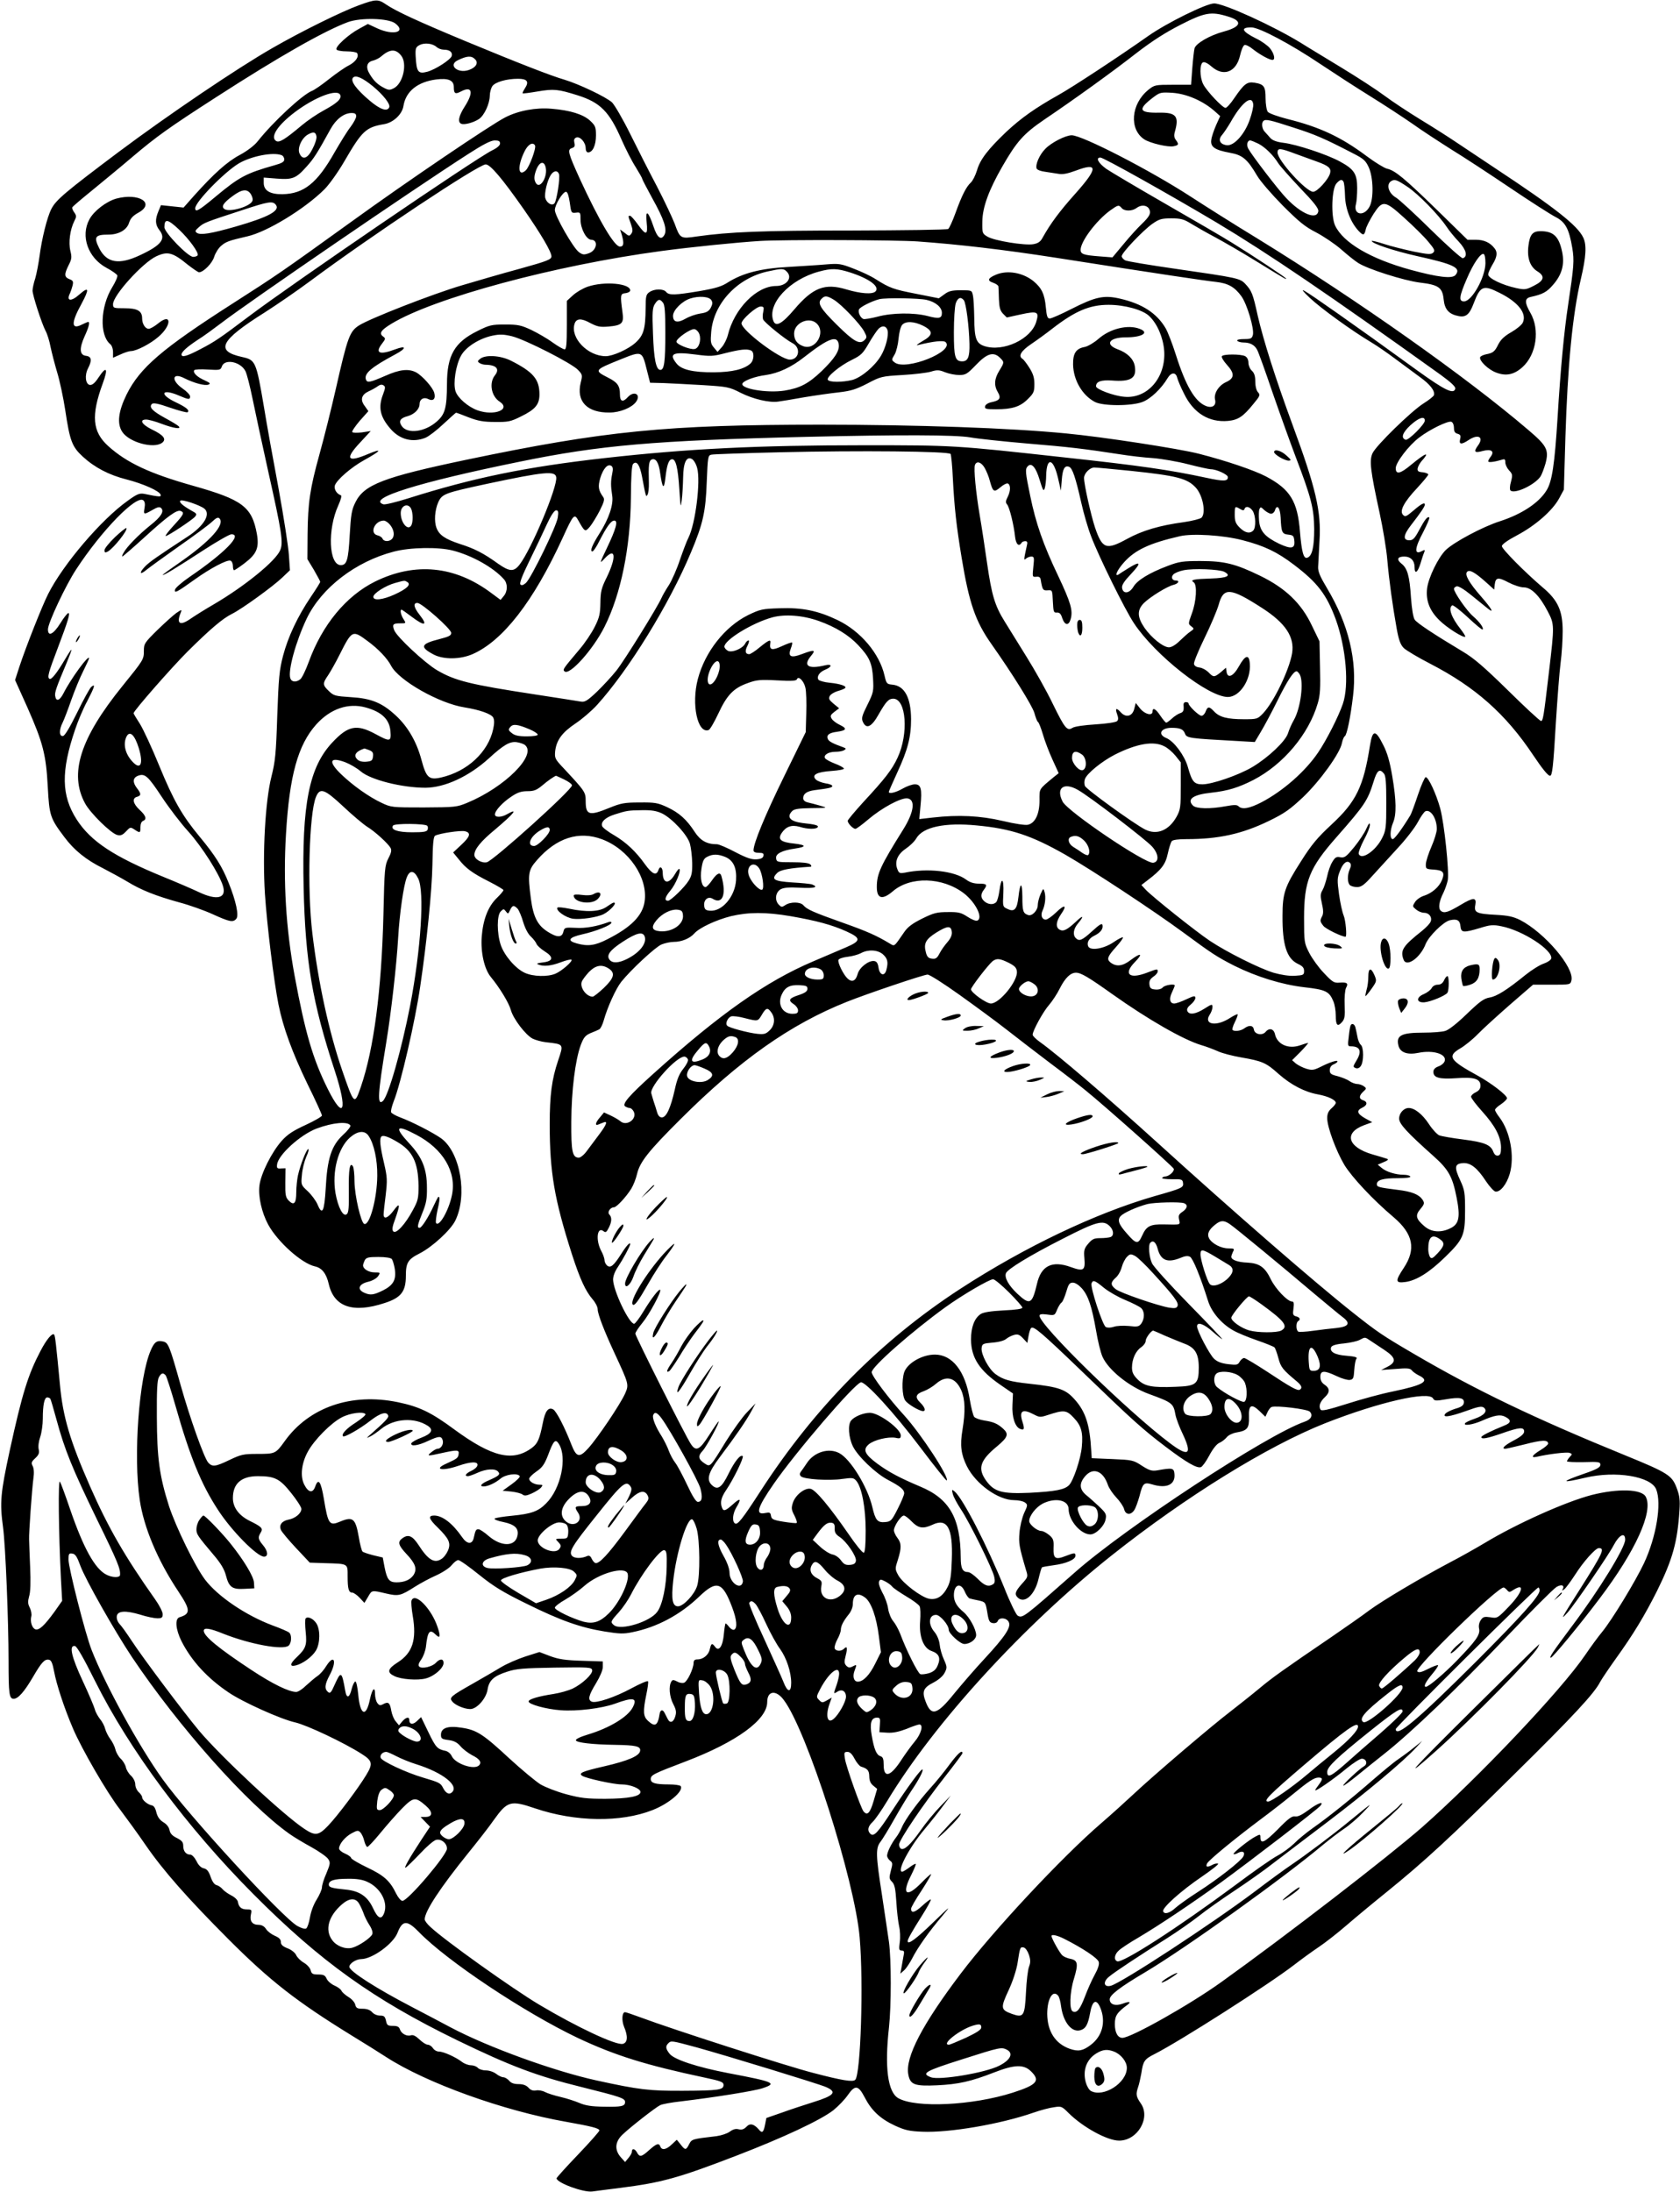<?xml version="1.0" standalone="no"?>
<!DOCTYPE svg PUBLIC "-//W3C//DTD SVG 20010904//EN"
 "http://www.w3.org/TR/2001/REC-SVG-20010904/DTD/svg10.dtd">
<svg version="1.0" xmlns="http://www.w3.org/2000/svg"
 width="981pt" height="1280pt" viewBox="0 0 981 1280"
 preserveAspectRatio="xMidYMid meet">
<g transform="translate(0,1280) scale(0.1,-0.1)"
fill="#000000" stroke="none">
<path d="M2095 12769 c-97 -35 -335 -152 -505 -250 -206 -118 -608 -390 -898
-607 -310 -233 -365 -279 -392 -332 -25 -48 -56 -175 -69 -275 -6 -44 -17
-102 -25 -130 -9 -27 -16 -60 -16 -72 0 -26 53 -191 76 -235 10 -18 23 -60 29
-93 7 -33 24 -100 39 -150 15 -49 36 -148 47 -220 27 -181 40 -214 103 -272
70 -64 153 -107 256 -133 94 -24 192 -67 198 -89 5 -14 -8 -13 -95 5 -28 5
-42 0 -97 -40 -155 -110 -378 -372 -465 -545 -35 -69 -129 -307 -166 -419
l-27 -83 72 -160 c91 -206 109 -275 119 -464 9 -168 14 -183 96 -292 57 -77
127 -134 228 -184 42 -22 105 -56 140 -77 80 -49 165 -83 302 -121 61 -16 150
-48 198 -70 97 -44 118 -49 137 -26 16 19 -2 104 -45 210 -37 93 -77 158 -170
270 -102 123 -152 211 -235 413 -42 103 -93 213 -113 245 -20 31 -37 59 -37
62 0 14 220 265 315 360 134 133 205 193 259 220 56 27 241 161 295 213 l44
42 -6 88 c-3 48 -30 222 -60 387 -31 165 -70 381 -86 480 -45 265 -49 273
-126 290 -161 35 -131 96 130 260 69 44 190 127 268 185 351 261 981 680 1023
680 27 0 97 -83 221 -260 101 -145 163 -250 163 -277 0 -18 -21 -27 -187 -73
-104 -28 -254 -72 -335 -96 -173 -51 -538 -194 -601 -234 -55 -35 -67 -66
-136 -371 -27 -119 -70 -290 -95 -380 -56 -202 -68 -284 -70 -469 l-1 -145 38
-63 c20 -35 37 -66 37 -70 0 -3 -24 -42 -54 -86 -79 -117 -134 -235 -163 -345
-22 -84 -26 -129 -34 -351 -7 -222 -12 -268 -34 -355 -36 -143 -53 -446 -38
-685 12 -183 52 -508 79 -645 27 -135 81 -282 169 -464 47 -95 85 -179 85
-185 0 -6 -43 -31 -95 -55 -74 -34 -106 -55 -140 -93 -58 -65 -122 -192 -130
-261 -8 -64 13 -157 51 -228 56 -102 196 -227 273 -244 41 -9 67 -42 81 -104
31 -133 141 -171 326 -110 96 31 124 67 124 159 0 76 12 96 79 130 74 37 183
137 210 193 72 148 29 397 -82 479 -48 34 -168 96 -240 123 -27 10 -51 24 -53
30 -3 7 4 35 15 64 41 101 126 471 155 672 38 256 68 555 71 708 2 126 6 166
16 171 26 14 149 32 174 26 37 -9 31 -31 -22 -80 l-47 -44 32 -39 c42 -54 81
-82 180 -132 45 -23 82 -45 82 -49 0 -4 -18 -26 -40 -47 -50 -49 -79 -124 -87
-224 -7 -92 15 -190 53 -236 52 -63 106 -152 117 -193 14 -51 85 -145 127
-167 16 -8 51 -18 77 -21 107 -12 105 -9 72 -107 -37 -110 -49 -201 -49 -372
0 -281 27 -438 130 -760 47 -145 79 -214 121 -263 16 -18 29 -44 29 -57 0 -28
38 -127 100 -260 83 -179 83 -180 60 -233 -29 -64 -159 -257 -214 -318 -53
-59 -70 -55 -100 22 -38 98 -87 194 -106 204 -28 15 -47 -10 -60 -78 -19 -95
-30 -121 -63 -146 -112 -84 -233 -55 -453 106 -135 100 -205 134 -331 160
-271 56 -518 -29 -660 -227 -53 -74 -56 -75 -158 -75 -83 0 -97 -3 -164 -35
-83 -40 -101 -42 -125 -16 -24 27 -107 260 -161 452 -64 228 -72 248 -101 255
-37 9 -53 -2 -74 -52 -69 -159 -102 -617 -64 -873 24 -161 104 -352 226 -535
71 -107 72 -130 6 -150 -28 -9 -22 -72 12 -140 58 -114 150 -215 275 -299 82
-56 304 -156 389 -175 69 -16 285 -118 388 -184 63 -40 67 -57 26 -124 -46
-76 -164 -234 -221 -294 -56 -59 -76 -62 -139 -20 -124 82 -486 420 -616 574
-93 112 -328 425 -394 526 -27 41 -58 85 -70 97 -11 12 -18 31 -16 45 4 32 51
35 138 9 37 -12 82 -21 99 -21 26 0 31 4 31 24 0 14 -20 53 -45 88 -176 249
-273 417 -379 658 -117 266 -159 407 -176 595 -22 233 -28 286 -34 292 -11 11
-44 -28 -79 -95 -73 -139 -107 -248 -180 -582 -54 -250 -59 -303 -39 -450 14
-104 32 -542 32 -780 0 -193 4 -220 30 -220 26 0 62 41 113 128 50 86 68 105
93 100 13 -2 21 -20 30 -69 14 -75 59 -213 110 -332 50 -118 199 -376 276
-475 36 -48 104 -141 149 -207 105 -152 244 -309 484 -550 243 -243 397 -363
720 -562 72 -44 162 -100 200 -125 235 -152 685 -314 1050 -378 151 -27 195
-38 195 -51 0 -5 -56 -69 -125 -141 -69 -72 -125 -134 -125 -138 0 -26 157
-84 209 -77 20 3 93 12 163 21 244 31 340 58 678 188 273 105 493 208 567 266
28 23 66 62 83 87 43 62 62 59 99 -12 39 -76 90 -125 176 -165 59 -27 84 -33
160 -36 158 -7 457 44 652 112 40 14 93 28 118 31 42 7 46 5 84 -33 83 -83
226 -162 296 -162 108 0 186 134 126 218 -27 39 -29 53 -16 92 7 19 15 58 20
85 10 69 18 81 76 110 150 76 669 408 813 519 44 34 110 82 146 106 36 24 108
80 160 125 52 45 158 133 235 195 221 179 374 320 748 690 345 340 468 473
501 539 10 18 51 79 91 135 103 143 168 251 241 396 91 184 119 285 131 470 4
61 1 86 -17 133 -27 71 -51 87 -296 187 -534 218 -872 380 -1241 596 -181 106
-209 125 -353 239 -224 177 -705 596 -1142 993 -300 272 -585 516 -685 587
-24 17 -43 36 -43 43 0 23 62 136 96 174 18 21 47 64 63 97 31 61 62 91 94 91
29 0 73 -26 212 -125 210 -149 414 -266 520 -298 28 -8 70 -24 95 -35 25 -12
87 -28 139 -37 122 -21 145 -31 218 -97 72 -63 151 -105 231 -119 58 -11 102
-32 102 -49 0 -6 -11 -20 -25 -32 -18 -16 -25 -32 -25 -57 0 -52 51 -190 100
-273 44 -72 167 -204 288 -306 114 -97 132 -186 59 -296 -51 -77 -50 -90 10
-82 65 9 141 57 232 146 106 103 116 127 116 270 0 105 -2 120 -28 177 -36 77
-33 97 14 101 45 4 85 -27 137 -107 21 -31 45 -57 54 -59 28 -5 66 42 84 104
29 102 3 246 -60 329 -14 18 -26 38 -26 44 0 6 16 21 35 33 19 13 35 29 35 35
0 17 -89 86 -168 130 -168 92 -183 115 -105 161 26 15 72 52 103 84 30 31 115
108 188 172 l134 116 109 0 c107 0 109 0 115 25 18 74 -155 278 -300 353 -41
20 -70 26 -141 30 -114 6 -129 13 -120 58 8 45 -11 45 -86 0 -72 -43 -96 -51
-115 -35 -17 14 -12 54 16 109 9 19 20 51 24 70 9 51 -20 330 -44 419 -23 84
-69 184 -85 183 -5 0 -26 -46 -45 -103 -19 -57 -39 -111 -44 -119 -48 -79 -93
-140 -103 -140 -18 0 -17 52 2 97 20 48 19 128 -5 270 -14 84 -29 137 -53 183
-45 91 -62 90 -77 -2 -38 -242 -81 -330 -225 -463 -82 -76 -117 -118 -177
-213 -96 -150 -109 -187 -109 -321 -1 -169 25 -248 89 -279 28 -13 37 -23 37
-42 0 -23 -4 -25 -54 -28 -34 -2 -79 5 -125 18 -84 26 -272 120 -371 186 -81
54 -338 259 -375 299 l-25 27 35 27 c82 62 106 94 119 156 7 33 18 66 23 73 7
8 38 12 87 12 186 0 323 30 478 105 95 46 125 68 203 141 99 95 215 256 226
315 4 19 11 37 17 40 12 8 33 109 48 236 25 206 -26 418 -153 630 -39 65 -52
95 -51 122 1 20 5 88 8 152 11 172 -21 309 -158 680 -98 266 -170 493 -203
637 -28 128 -35 144 -72 184 -31 33 -45 36 -405 88 -153 22 -287 44 -297 50
-11 6 -20 17 -20 24 0 20 125 151 179 189 40 28 54 32 111 32 56 0 73 -5 115
-31 28 -17 91 -53 140 -79 50 -27 158 -89 240 -140 179 -110 175 -107 175
-102 0 6 -197 136 -315 209 -49 31 -225 133 -390 228 -165 95 -320 187 -345
204 -47 34 -64 66 -34 66 18 0 395 -211 679 -380 302 -181 655 -421 1308 -889
59 -43 87 -69 85 -80 -8 -36 -60 -11 -221 105 -254 184 -281 203 -462 331
-221 155 -245 169 -167 94 63 -60 248 -194 361 -261 32 -19 94 -62 138 -95 44
-33 108 -80 142 -105 62 -44 92 -83 84 -108 -3 -7 -30 -29 -61 -48 -72 -46
-276 -245 -297 -290 -20 -42 -13 -101 41 -349 19 -88 40 -212 45 -275 11 -123
30 -262 55 -402 12 -66 22 -93 41 -112 13 -13 83 -55 155 -92 263 -136 440
-293 599 -531 55 -82 88 -123 100 -123 13 0 19 47 34 306 9 142 21 302 28 354
7 52 12 136 12 185 0 119 -28 181 -118 256 -103 88 -237 223 -237 240 0 10 33
34 90 64 107 57 205 143 244 214 l28 52 9 307 c13 417 41 712 90 922 31 131
35 200 14 243 -33 70 -165 174 -507 400 -73 49 -174 116 -225 150 -50 34 -149
97 -220 140 -70 43 -164 105 -208 138 -44 33 -156 106 -250 163 -93 57 -200
121 -236 144 -164 101 -452 232 -509 232 -46 0 -277 -114 -385 -190 -170 -120
-447 -302 -525 -345 -137 -77 -217 -134 -303 -214 -107 -102 -154 -162 -172
-226 -9 -29 -25 -61 -36 -71 -27 -25 -52 -74 -90 -179 -17 -47 -36 -88 -42
-92 -7 -5 -259 -8 -562 -9 -528 0 -715 -8 -908 -35 -93 -14 -96 -12 -127 74
-13 34 -59 132 -103 217 -45 85 -116 225 -158 310 -42 85 -90 167 -105 182
-35 32 -195 108 -279 133 -76 22 -264 95 -575 224 -279 116 -408 176 -464 214
-48 33 -60 33 -161 -4z m5074 -65 c89 -26 80 -60 -22 -88 -83 -22 -165 -70
-172 -99 -3 -12 -9 -65 -13 -117 l-7 -95 -106 0 c-104 0 -108 -1 -144 -30
-101 -82 -113 -230 -23 -289 34 -22 139 -47 171 -40 30 6 32 11 13 37 -10 13
-12 27 -5 50 25 89 6 111 -94 109 -116 -2 -125 19 -36 87 42 32 46 33 116 29
81 -6 173 -45 241 -103 l37 -33 -24 -53 c-13 -30 -26 -68 -28 -86 -6 -41 21
-59 108 -75 74 -13 102 -36 159 -133 19 -33 87 -111 150 -175 94 -94 130 -124
195 -157 44 -23 109 -67 145 -98 36 -32 81 -68 100 -80 55 -36 266 -103 360
-115 111 -13 133 -29 140 -99 6 -59 31 -86 88 -97 42 -8 63 10 87 74 39 103
56 110 151 62 109 -54 161 -120 136 -174 -6 -13 -35 -37 -66 -55 -39 -22 -61
-42 -76 -70 -22 -45 -31 -52 -73 -60 -17 -4 -32 -11 -34 -17 -7 -20 47 -72 92
-89 59 -23 106 -13 155 31 82 74 103 220 46 318 -34 59 -34 84 2 92 69 15 94
28 130 70 52 59 69 119 54 192 -19 92 -51 122 -127 122 -46 0 -62 -20 -70 -85
-9 -71 9 -123 53 -150 45 -28 39 -54 -22 -84 -45 -23 -53 -24 -103 -13 -80 17
-163 57 -163 79 0 10 12 36 25 58 27 44 31 72 12 95 -26 34 -62 50 -110 50
l-48 0 -178 174 c-190 185 -245 231 -292 241 -16 4 -69 36 -117 72 -151 113
-275 171 -464 218 -58 15 -108 33 -115 42 -7 9 -13 45 -13 79 0 69 -9 82 -64
91 -44 7 -61 -6 -118 -89 -21 -32 -45 -58 -52 -58 -17 0 -109 97 -130 138 -21
40 -22 120 -1 128 9 4 30 -7 50 -25 70 -61 144 -32 166 65 7 31 18 58 26 61 7
3 30 -8 50 -25 41 -32 96 -62 113 -62 19 0 10 38 -15 69 -14 16 -50 42 -80 56
-84 42 -94 65 -28 65 46 0 229 -97 403 -214 75 -50 204 -134 288 -186 84 -52
197 -126 250 -163 53 -38 156 -105 227 -150 72 -44 226 -145 343 -224 117 -79
236 -155 263 -169 60 -30 81 -70 100 -182 12 -74 10 -104 -25 -337 -23 -152
-44 -373 -61 -655 -17 -271 -32 -372 -64 -423 -45 -74 -146 -140 -273 -181
-100 -32 -267 -121 -316 -168 -44 -44 -101 -160 -109 -225 -8 -70 15 -130 73
-186 42 -42 140 -104 150 -95 2 3 -10 22 -27 44 -54 68 -74 124 -49 139 5 3
46 -28 91 -70 45 -42 83 -74 86 -71 9 8 -17 44 -56 78 -36 31 -111 139 -111
160 0 5 7 11 15 14 9 4 43 -16 87 -52 40 -33 83 -67 95 -77 41 -33 24 -2 -38
69 -71 81 -98 129 -82 145 14 14 44 -2 108 -59 l50 -45 3 29 c5 43 20 45 80
13 31 -16 70 -29 90 -29 44 0 93 -50 140 -141 39 -75 39 -80 7 -351 -32 -272
-35 -288 -47 -288 -6 0 -93 80 -192 178 -142 139 -200 189 -266 228 -167 100
-265 165 -279 185 -9 13 -17 62 -22 129 -8 127 -21 172 -56 199 -30 24 -23 41
17 41 37 0 60 -24 60 -61 0 -44 17 -35 34 19 8 26 17 55 22 66 6 16 4 17 -13
8 -46 -25 -44 15 8 112 22 43 38 80 35 84 -10 9 -27 -13 -60 -75 -25 -47 -36
-58 -56 -58 -40 0 -36 31 12 92 51 66 78 105 78 116 0 16 -21 5 -66 -34 -41
-35 -49 -39 -61 -26 -23 22 5 75 81 156 36 39 66 75 66 80 0 5 -15 11 -32 13
-27 2 -32 7 -30 23 2 11 12 29 21 40 55 61 28 53 -59 -19 -63 -53 -90 -59 -90
-20 0 33 76 133 137 179 61 47 168 99 188 92 9 -4 15 -19 15 -36 0 -21 6 -30
21 -34 17 -5 20 -11 15 -31 -8 -32 7 -34 49 -6 57 38 92 18 55 -32 -27 -37
-20 -45 30 -31 48 12 68 -2 45 -33 -8 -10 -15 -23 -15 -28 0 -8 35 -4 78 9 18
6 22 4 22 -16 0 -12 10 -33 22 -46 20 -21 21 -27 11 -66 -7 -23 -8 -46 -3 -51
23 -23 140 31 175 81 8 12 21 47 30 78 20 78 8 102 -103 196 -359 307 -990
753 -1581 1117 -130 79 -304 189 -387 243 -238 155 -635 359 -696 359 -36 0
-120 -43 -155 -80 -34 -35 -58 -91 -50 -114 3 -8 25 -16 49 -19 24 -4 59 -9
78 -12 25 -5 54 1 103 19 130 49 129 14 -4 -135 -93 -104 -146 -176 -191 -257
-12 -23 -26 -33 -54 -38 -49 -9 -228 20 -268 44 -30 18 -31 20 -30 88 1 83 37
183 117 322 84 146 124 191 244 273 175 118 401 281 539 389 91 70 167 119
257 165 141 72 178 79 276 49z m-4862 -40 c68 -51 -9 -73 -103 -30 l-56 26
-51 -28 c-62 -33 -142 -106 -132 -121 3 -6 30 -11 60 -11 30 0 57 -5 60 -10
13 -21 -8 -51 -48 -72 -23 -11 -75 -48 -116 -80 -41 -33 -86 -64 -100 -69 -55
-22 -226 -180 -317 -295 -18 -23 -61 -56 -104 -79 -75 -40 -151 -109 -267
-238 l-61 -69 -66 7 -66 7 -15 -36 c-20 -48 -19 -78 6 -110 40 -51 11 -88
-113 -146 -123 -58 -194 -46 -238 39 -34 68 -25 81 53 81 60 0 108 27 121 70
8 25 23 41 54 58 101 56 3 118 -130 82 -58 -17 -130 -72 -156 -121 -53 -98 -8
-225 100 -283 32 -17 60 -37 63 -44 3 -8 -11 -39 -30 -70 -69 -113 -75 -278
-12 -331 10 -7 17 -28 17 -47 l0 -33 43 19 c23 11 51 20 62 20 32 0 116 44
161 84 79 68 76 142 -3 77 -21 -17 -45 -31 -55 -31 -20 0 -38 29 -38 61 0 43
-27 59 -102 59 -65 0 -68 1 -68 24 0 51 172 241 252 279 67 31 96 24 186 -50
30 -23 59 -43 64 -43 26 0 78 53 89 91 7 22 25 51 41 64 28 24 45 30 153 55
115 26 336 161 450 275 28 28 79 100 114 160 105 181 127 202 234 220 54 9
106 58 113 107 14 85 83 140 191 154 71 9 103 -5 103 -44 0 -39 8 -44 42 -26
65 34 75 -4 23 -86 -37 -57 -44 -94 -21 -103 19 -7 71 7 103 28 31 21 62 89
63 135 0 20 7 45 15 57 17 24 83 43 150 43 54 0 66 -17 40 -56 -9 -14 -15 -27
-13 -29 2 -2 41 3 88 11 94 16 119 13 231 -22 134 -42 187 -95 259 -261 24
-54 60 -125 82 -159 21 -34 38 -64 38 -68 0 -4 27 -55 59 -114 68 -122 88
-181 71 -213 -19 -35 -42 -18 -64 48 -31 92 -48 103 -40 25 8 -77 -3 -80 -52
-12 -20 28 -40 50 -45 50 -12 0 -12 0 5 -48 11 -32 12 -44 2 -57 -11 -15 -14
-15 -38 5 l-27 20 10 -32 c14 -50 11 -68 -11 -68 -32 0 -120 148 -234 395 -69
152 -74 171 -47 180 16 5 20 12 15 31 -4 17 -1 26 11 31 23 8 55 -29 55 -63 0
-14 6 -24 14 -24 27 0 46 42 46 99 0 48 -3 57 -34 86 -40 37 -115 61 -226 70
-90 8 -193 -11 -269 -50 -83 -42 -571 -372 -901 -611 -408 -294 -430 -309
-694 -478 -409 -262 -539 -373 -617 -530 -48 -98 -57 -170 -25 -218 40 -61
183 -100 232 -64 28 21 10 45 -59 78 -59 29 -76 58 -33 58 13 0 54 -11 90 -25
72 -27 118 -33 99 -14 -7 7 -42 28 -79 48 -73 40 -96 63 -77 82 8 8 36 3 107
-22 53 -18 99 -30 102 -26 12 12 -9 29 -72 59 -98 47 -79 81 21 38 56 -24 65
-25 65 -5 0 9 -20 30 -45 47 -68 48 -59 96 12 59 56 -28 119 -45 140 -37 14 6
10 10 -22 25 -44 19 -70 45 -61 59 3 5 39 7 80 4 69 -4 74 -3 81 17 15 48 109
30 138 -26 8 -15 27 -89 42 -163 15 -74 56 -264 91 -422 80 -357 89 -417 70
-461 -26 -63 -207 -210 -386 -315 -52 -30 -114 -69 -137 -85 -63 -44 -85 -30
-57 37 7 18 4 17 -27 -4 -19 -14 -69 -59 -112 -101 -73 -72 -77 -78 -77 -120
0 -50 -2 -53 -125 -205 -247 -305 -313 -512 -218 -686 31 -57 151 -175 188
-184 20 -5 31 0 51 21 24 26 26 26 49 11 33 -22 35 -21 35 14 0 18 6 33 15 36
24 10 17 31 -20 65 -39 36 -45 68 -15 76 25 7 25 18 0 50 -27 35 -25 61 6 73
40 15 58 -1 139 -124 41 -62 110 -153 155 -202 79 -88 180 -246 202 -318 22
-72 -35 -86 -142 -35 -36 17 -126 56 -200 86 -296 121 -429 209 -512 337 -90
140 -93 281 -9 527 16 48 47 122 70 164 44 85 50 105 24 84 -9 -8 -46 -75 -82
-149 -43 -87 -72 -136 -83 -138 -23 -4 -24 37 -2 79 8 16 31 76 50 131 20 56
51 132 70 169 19 38 34 71 34 75 0 26 -106 -119 -149 -204 -23 -45 -44 -51
-49 -15 -3 20 7 50 67 192 17 41 30 75 28 77 -1 2 -18 -23 -36 -54 -49 -83
-81 -123 -92 -116 -14 8 -7 35 48 179 61 161 74 205 62 205 -5 0 -27 -27 -47
-60 -40 -64 -72 -80 -72 -35 0 37 103 256 164 349 148 227 353 438 393 404 9
-7 11 -22 7 -44 -7 -40 -5 -41 46 -12 29 17 42 20 51 11 19 -19 0 -51 -65
-102 -67 -54 -137 -125 -155 -160 -7 -11 -9 -21 -7 -21 3 0 61 50 128 111 138
126 191 164 213 155 24 -9 18 -21 -41 -85 -31 -34 -52 -61 -46 -61 13 0 154
93 171 113 12 15 9 19 -19 34 -50 28 -76 50 -67 59 9 10 113 -25 140 -46 39
-32 -1 -100 -95 -162 -188 -123 -226 -150 -252 -177 -36 -38 -29 -51 10 -18
16 13 101 75 189 137 88 61 175 126 193 143 24 23 35 28 43 20 35 -35 -52
-132 -225 -253 -58 -40 -106 -75 -106 -77 0 -8 83 43 238 144 79 51 152 93
163 93 68 0 -40 -110 -244 -249 -45 -31 -83 -64 -85 -74 -5 -24 10 -16 115 59
92 66 189 117 209 110 8 -3 14 -17 14 -31 0 -14 3 -25 7 -25 3 0 31 18 61 41
71 54 86 90 72 171 -29 159 -84 200 -375 282 -251 71 -384 133 -493 231 -93
84 -101 178 -32 366 33 90 22 105 -25 34 -21 -32 -36 -44 -50 -43 -26 4 -32
56 -11 97 24 46 21 69 -11 73 -39 4 -41 43 -9 114 25 54 32 84 21 84 -4 0 -19
-7 -36 -15 -64 -33 -65 9 -3 121 47 88 44 104 -13 54 -48 -43 -78 -39 -54 8 4
9 11 29 15 45 5 23 3 29 -19 37 -30 12 -31 28 -4 82 18 35 19 46 10 83 -12 48
-2 125 23 174 13 25 13 31 0 50 -9 12 -14 25 -12 30 2 5 55 50 118 101 63 52
167 137 230 191 144 122 215 173 493 352 364 235 629 386 769 438 75 27 234
23 275 -7z m243 -139 c9 -8 27 -15 41 -15 34 0 52 -14 47 -36 -4 -21 -95 -80
-143 -93 -54 -14 -63 -2 -68 93 -2 44 1 51 23 63 29 15 76 10 100 -12z m-208
-49 c38 -46 12 -163 -42 -191 -23 -12 -31 -12 -56 1 -39 20 -61 41 -85 81 -25
40 -18 71 19 79 15 4 36 14 47 24 51 44 85 46 117 6z m432 -22 c22 -21 5 -49
-37 -63 -65 -22 -122 29 -64 57 53 26 80 28 101 6z m-595 -159 c61 -51 101
-103 94 -121 -11 -28 -53 -14 -115 39 -77 65 -113 114 -97 133 15 18 56 0 118
-51z m-192 -50 c8 -23 -18 -47 -97 -90 -39 -21 -96 -60 -128 -87 -100 -84
-132 -103 -150 -91 -36 23 10 93 111 169 117 88 249 138 264 99z m5331 -53 c2
-13 -7 -54 -20 -90 -29 -85 -92 -155 -134 -150 -41 5 -53 32 -28 60 11 13 33
46 49 73 65 116 125 164 133 107z m-5238 -71 c0 -10 -15 -38 -33 -62 -19 -24
-60 -91 -93 -148 -102 -181 -180 -243 -305 -245 -72 -1 -109 21 -109 66 l0 31
77 -6 c91 -7 112 1 174 71 41 45 62 78 140 220 32 57 78 92 122 92 20 0 27 -5
27 -19z m5470 -65 c129 -41 184 -65 348 -150 65 -33 76 -43 95 -84 27 -62 29
-183 4 -229 -32 -60 -97 -48 -79 16 4 14 7 56 7 93 0 83 -18 110 -101 155 -77
42 -254 100 -329 109 -40 5 -64 14 -77 28 -10 12 -25 28 -33 37 -16 16 -20 51
-8 62 12 13 38 7 173 -37z m-5702 -53 c2 -12 -8 -44 -23 -72 -28 -57 -58 -68
-76 -27 -14 31 13 91 50 111 32 18 45 14 49 -12z m1072 -41 c0 -11 -17 -26
-46 -40 -96 -47 -1166 -777 -1423 -971 -168 -127 -198 -147 -283 -191 -76 -40
-108 -49 -108 -30 0 16 36 47 97 87 31 19 92 64 137 98 152 117 1115 777 1439
985 87 56 131 79 155 80 24 0 32 -4 32 -18z m4428 -1 c39 -20 87 -67 116 -114
10 -16 67 -80 127 -144 82 -85 109 -120 107 -136 -8 -54 -99 -17 -187 76 -48
50 -201 250 -222 289 -12 22 -5 48 11 48 6 0 27 -9 48 -19z m-4224 -10 c9 -14
-33 -127 -54 -146 -45 -41 -50 24 -7 111 20 41 48 57 61 35z m4443 -50 c43
-16 99 -36 124 -45 67 -24 83 -38 76 -67 -9 -36 -75 -109 -99 -109 -41 0 -208
184 -208 229 0 28 14 27 107 -8z m-5923 -7 c9 -3 16 -15 16 -25 0 -14 -14 -22
-57 -34 -166 -47 -206 -68 -345 -184 -97 -81 -118 -93 -118 -67 0 37 171 212
255 262 74 43 199 67 249 48z m1542 -70 c14 -54 -32 -131 -56 -94 -14 21 -12
45 4 85 18 41 43 46 52 9z m78 -40 c8 -20 -13 -155 -26 -171 -14 -18 -46 1
-54 31 -6 27 11 101 32 134 17 26 39 29 48 6z m4581 -45 c4 -6 8 -43 9 -82 2
-76 33 -155 78 -204 28 -30 35 -29 43 7 3 16 24 56 45 90 54 83 66 81 182 -24
51 -46 113 -107 137 -136 37 -44 42 -54 30 -65 -12 -12 -29 -11 -114 6 -55 12
-133 31 -172 44 -40 13 -73 21 -73 18 0 -15 130 -58 263 -88 217 -48 261 -69
226 -111 -19 -23 -103 -13 -264 31 -232 64 -391 157 -439 258 -25 55 -20 215
8 246 21 23 32 26 41 10z m374 -30 c63 -42 181 -163 228 -233 15 -23 47 -62
71 -87 44 -47 54 -87 24 -97 -7 -2 -90 72 -185 165 -95 94 -187 178 -205 189
-44 25 -59 77 -29 96 21 13 33 9 96 -33z m-6754 -43 c8 -13 13 -30 9 -39 -12
-33 -133 -68 -163 -48 -21 14 -7 36 46 75 56 42 87 45 108 12z m1862 -48 c8
-61 9 -63 36 -60 26 3 27 2 27 -42 0 -51 34 -115 62 -116 44 -1 33 -63 -14
-79 -28 -10 -36 -9 -58 7 -34 26 -139 210 -140 245 0 31 46 107 65 107 9 0 16
-23 22 -62z m-1717 -13 c29 -35 -42 -73 -237 -129 -140 -40 -202 -50 -223 -36
-13 9 -11 14 12 34 28 25 38 29 253 99 154 51 177 54 195 32z m4940 -20 c16
-19 60 -19 86 0 27 21 61 18 74 -5 13 -25 4 -43 -45 -90 -20 -19 -67 -70 -103
-114 l-66 -79 -76 6 c-92 7 -110 13 -110 38 0 49 92 172 174 231 45 32 49 33
66 13z m-5504 -126 c59 -56 117 -136 108 -150 -3 -5 -15 -9 -26 -9 -30 0 -168
142 -168 173 0 52 19 49 86 -14z m4314 -69 c236 -17 497 -47 805 -95 626 -98
876 -135 934 -141 72 -8 110 -29 150 -84 33 -46 76 -190 67 -226 -6 -21 -12
-24 -52 -24 -28 0 -43 -4 -39 -10 3 -5 20 -10 36 -10 38 0 65 -14 80 -43 7
-12 47 -123 89 -247 43 -124 103 -291 134 -373 93 -243 109 -306 110 -427 0
-105 -12 -158 -41 -167 -21 -7 -32 33 -42 151 -14 179 -57 249 -199 324 -69
36 -230 91 -390 132 -116 30 -565 99 -777 119 -327 32 -871 51 -1435 51 -898
0 -1259 -36 -2068 -205 -485 -102 -596 -145 -647 -249 -22 -44 -26 -72 -33
-193 -8 -144 -17 -173 -52 -173 -70 0 -79 208 -14 350 15 34 21 56 14 58 -24
8 -40 35 -35 56 10 33 95 107 173 150 98 54 109 71 22 35 -122 -52 -138 -30
-48 66 l63 68 -52 -8 c-28 -3 -53 -3 -56 2 -3 5 17 34 44 66 l50 56 -21 30
c-28 36 -20 66 23 86 18 8 41 21 52 29 13 10 25 12 34 6 12 -7 12 -15 -2 -52
-30 -77 -18 -132 44 -203 55 -63 130 -81 204 -51 19 8 66 44 104 80 39 36 72
66 74 66 3 0 36 -12 73 -27 55 -21 87 -27 154 -27 77 -1 92 2 152 32 84 41
108 70 108 129 0 88 -36 131 -167 197 -60 30 -147 36 -179 11 -16 -13 -17 -16
-4 -25 8 -5 24 -10 35 -10 64 -1 85 -25 54 -63 -34 -44 -20 -121 28 -152 70
-46 -31 -86 -129 -51 -55 20 -115 72 -128 111 -15 46 1 151 32 208 28 51 107
101 184 117 43 9 65 8 115 -4 78 -20 347 -157 384 -196 26 -27 27 -31 16 -74
-27 -110 37 -177 169 -175 60 0 128 28 153 61 33 44 -10 70 -48 28 -28 -31
-45 -25 -45 16 0 51 -14 71 -70 99 -82 42 -81 44 73 106 127 51 126 51 154
-61 l19 -75 80 -2 c43 -2 147 -7 229 -12 143 -9 154 -11 220 -45 74 -37 169
-59 220 -51 16 2 84 13 150 25 66 11 158 24 204 29 69 8 99 17 165 51 78 41
84 43 206 50 69 4 144 13 167 20 35 11 48 10 82 -4 23 -9 60 -16 82 -16 38 0
47 6 99 60 64 67 102 78 140 40 25 -25 25 -26 -5 -75 -29 -47 -32 -86 -8 -126
20 -34 11 -48 -39 -58 -19 -4 -34 -14 -36 -24 -3 -15 6 -17 65 -17 93 0 141
15 185 60 34 33 38 43 38 87 0 37 -7 60 -29 95 -16 25 -34 49 -40 52 -27 17
-9 47 52 88 34 23 89 63 122 89 133 103 218 139 328 139 94 0 200 -29 238 -66
47 -45 81 -125 87 -202 11 -156 -98 -282 -233 -269 -62 5 -165 44 -165 61 0
28 29 38 92 34 113 -9 147 14 134 86 -8 41 -44 76 -99 96 -78 29 -50 70 47 70
96 0 140 28 80 50 -68 26 -172 1 -240 -59 -25 -22 -61 -43 -79 -47 -52 -9 -70
-37 -69 -103 2 -90 53 -179 127 -218 47 -25 215 -25 279 0 47 18 110 78 146
139 21 35 48 36 56 2 4 -15 21 -56 39 -91 55 -115 146 -171 258 -161 59 6 88
25 147 98 40 48 42 54 28 69 -10 11 -16 36 -16 63 0 32 -6 50 -20 63 -11 10
-20 31 -20 46 0 18 -7 32 -19 39 -25 13 -128 13 -136 0 -4 -6 10 -29 30 -51
46 -51 44 -78 -7 -101 -43 -20 -71 -67 -63 -101 9 -36 -17 -53 -55 -37 -63 26
-117 119 -174 299 -20 63 -47 133 -60 155 -52 88 -138 143 -266 172 -94 22
-144 11 -287 -62 -59 -30 -114 -54 -123 -54 -14 0 -18 13 -23 65 -7 77 -24
113 -72 153 -62 50 -152 66 -219 38 -48 -20 -53 -35 -17 -47 17 -6 31 -16 31
-22 1 -7 2 -40 3 -74 2 -49 7 -67 24 -85 l22 -22 82 18 c97 21 108 16 90 -43
-30 -102 -193 -178 -303 -142 -48 16 -58 44 -59 164 -1 56 -4 116 -8 132 -6
30 -7 30 -71 30 -53 0 -71 -5 -96 -24 l-32 -23 -131 26 c-134 26 -156 34 -238
86 -26 17 -83 44 -128 61 -74 29 -86 31 -160 25 -44 -4 -145 -10 -225 -15
-160 -9 -264 -36 -351 -91 -35 -23 -72 -34 -165 -50 -143 -24 -178 -25 -194
-5 -16 20 -70 19 -98 -1 -19 -13 -22 -24 -22 -92 -1 -124 -12 -161 -60 -204
-42 -38 -132 -78 -173 -78 -105 0 -208 107 -182 189 10 32 39 34 91 5 42 -22
58 -25 107 -21 79 7 91 19 82 82 -14 104 -13 110 18 113 15 2 27 9 27 16 0 41
-150 55 -248 22 -29 -10 -68 -33 -87 -51 l-35 -32 0 -142 c0 -111 -3 -141 -13
-141 -8 0 -39 18 -70 40 -31 23 -87 55 -124 73 -60 28 -78 32 -154 32 -78 0
-91 -3 -161 -38 -134 -66 -178 -142 -178 -311 -1 -138 -11 -175 -59 -217 -69
-62 -172 -75 -205 -27 -20 29 -10 46 35 58 39 11 69 41 69 71 0 28 25 42 50
29 29 -15 45 0 36 35 -8 32 -70 101 -107 121 -44 22 -95 17 -180 -21 -87 -38
-105 -42 -112 -22 -13 35 30 72 172 148 66 35 65 54 -1 29 -93 -35 -121 -22
-76 35 20 26 20 29 5 40 -25 18 -13 37 48 74 248 151 957 342 1576 425 170 23
447 51 579 59 137 8 789 6 920 -3z m3314 -128 c-2 -84 -80 -222 -125 -222 -32
0 -29 28 17 134 37 87 80 149 97 143 7 -2 11 -24 11 -55z m-4080 -48 c36 -35
0 -84 -62 -84 -114 0 -244 -132 -282 -287 -6 -24 -22 -55 -35 -70 l-25 -28
-21 25 c-19 22 -21 34 -16 92 14 166 152 314 330 353 82 18 93 18 111 -1z
m367 -4 c114 -36 179 -84 151 -112 -18 -18 -86 -13 -170 12 -125 38 -195 11
-303 -116 -72 -85 -109 -105 -123 -68 -38 99 94 242 266 288 73 20 106 19 179
-4z m-807 -163 c8 -13 7 -24 -4 -45 -12 -21 -26 -28 -62 -33 -25 -4 -63 -17
-85 -30 -47 -27 -73 -21 -73 17 0 33 53 86 101 101 49 16 110 12 123 -10z
m716 2 c45 -28 151 -139 176 -184 17 -32 17 -36 2 -51 -28 -28 -62 -9 -161 89
-97 96 -116 127 -90 152 19 20 32 19 73 -6z m540 0 c53 -12 90 -43 90 -76 0
-33 -17 -36 -85 -18 -79 20 -204 19 -290 -4 -38 -10 -76 -16 -83 -14 -18 7
-33 39 -26 56 5 14 75 49 119 60 38 9 230 6 275 -4z m218 -2 c13 -15 31 -155
33 -254 2 -77 -9 -103 -42 -103 -42 0 -49 24 -49 169 0 76 5 152 11 170 12 33
29 40 47 18z m-1757 -14 c11 -12 14 -55 14 -177 0 -169 -6 -216 -29 -216 -25
0 -38 63 -43 212 -5 126 -3 151 11 173 19 29 29 31 47 8z m586 -53 c-4 -16 -4
-36 -1 -45 7 -18 129 -117 172 -139 50 -26 39 -96 -16 -96 -54 0 -282 171
-282 212 0 22 86 98 111 98 19 0 21 -4 16 -30z m313 -70 c54 -54 -10 -159 -81
-131 -35 13 -52 37 -52 73 0 63 89 102 133 58z m620 -12 c61 -31 60 -55 -5
-91 -27 -16 -39 -26 -25 -22 89 22 150 29 162 17 54 -54 -232 -168 -297 -119
-20 15 -20 16 -1 47 10 17 20 59 23 93 3 34 12 70 21 80 21 23 69 21 122 -5z
m-207 -28 c7 -29 -11 -100 -38 -146 -36 -62 -116 -129 -169 -143 -58 -14 -133
-14 -142 1 -10 16 69 82 141 117 53 26 64 37 98 96 21 36 47 75 57 85 22 22
46 17 53 -10z m-1099 -22 c12 -35 -3 -82 -28 -86 -26 -5 -106 27 -106 43 0 19
82 76 105 73 11 -2 24 -15 29 -30z m814 -61 c4 -37 -24 -80 -100 -154 -78 -74
-126 -99 -217 -114 -104 -16 -264 12 -245 43 11 17 74 40 136 48 74 11 148 45
223 104 143 112 196 132 203 73z m-514 -33 c22 -8 20 -57 -2 -77 -37 -33 -104
-50 -212 -51 -122 -1 -192 15 -220 52 -46 57 -21 69 110 52 90 -12 103 -11
176 8 84 21 123 26 148 16z m3936 -410 c0 -22 -96 -117 -112 -112 -29 10 -19
41 27 84 49 45 85 57 85 28z m-2655 -98 c44 -8 195 -24 335 -36 242 -20 333
-31 547 -64 51 -8 134 -18 185 -21 51 -4 144 -20 206 -36 62 -16 122 -29 132
-29 33 0 100 -31 100 -46 0 -25 -24 -26 -126 -4 -214 46 -387 71 -829 119
-644 71 -647 71 -1170 71 -617 0 -1027 -20 -1515 -75 -462 -52 -766 -115
-1146 -235 -70 -22 -135 -38 -145 -35 -102 33 206 129 796 249 468 96 787 124
1675 145 544 13 866 12 955 -3z m-114 -97 c3 -6 10 -70 13 -143 9 -172 21
-279 51 -461 44 -268 81 -374 175 -507 124 -176 237 -358 250 -401 7 -26 16
-50 21 -53 5 -2 18 -36 29 -73 11 -38 36 -104 56 -147 l36 -79 -29 -23 c-89
-74 -83 -65 -83 -137 0 -78 -25 -131 -67 -141 -15 -4 -76 5 -147 22 -132 31
-260 37 -409 20 l-79 -9 7 76 c10 101 3 127 -33 127 -15 0 -47 -11 -71 -25
-40 -23 -81 -33 -81 -19 0 3 22 53 49 112 62 134 81 208 81 313 -1 126 -38
194 -109 201 -33 3 -35 6 -46 53 -29 128 -139 259 -274 324 -115 55 -206 74
-340 69 -100 -3 -112 -6 -183 -40 -136 -68 -251 -214 -293 -373 -39 -147 -2
-321 63 -298 8 3 33 46 57 97 50 108 89 148 171 177 51 19 73 21 171 16 83 -5
113 -3 116 6 9 23 41 -9 50 -49 5 -21 7 -89 5 -149 l-3 -110 -127 -260 c-112
-229 -178 -389 -178 -431 0 -9 11 -14 31 -14 24 0 30 -4 27 -17 -2 -13 -14
-19 -40 -21 -28 -2 -57 7 -124 42 -47 25 -96 46 -107 46 -60 0 -97 21 -131 73
-46 71 -90 111 -161 144 -54 25 -71 28 -160 27 -89 0 -109 -4 -178 -32 -117
-48 -137 -42 -137 40 0 52 -3 57 -128 191 -52 55 -54 60 -50 102 8 64 41 108
118 160 38 25 95 74 126 108 185 204 422 588 549 892 70 166 86 237 92 413 6
144 7 153 27 157 12 3 192 9 401 14 464 11 986 6 996 -10z m-1480 -82 c21 -78
-10 -326 -51 -407 -10 -19 -32 -78 -50 -130 -17 -52 -46 -117 -63 -145 -18
-27 -38 -62 -44 -76 -24 -55 -217 -366 -263 -424 -26 -33 -78 -89 -114 -124
-56 -53 -71 -62 -94 -58 -15 3 -133 21 -262 41 -386 59 -472 80 -579 143 -72
43 -235 195 -249 233 -13 34 -7 40 35 40 35 0 35 0 19 25 -15 23 -22 55 -11
55 2 0 28 -18 57 -40 78 -59 99 -55 48 10 -34 43 -39 70 -12 69 26 -1 197
-152 197 -175 0 -15 -14 -22 -69 -36 -110 -28 -117 -46 -32 -91 58 -29 153
-28 225 3 178 78 357 309 527 680 62 136 68 143 91 101 38 -68 40 -69 68 -36
13 16 39 58 57 93 26 52 30 67 20 80 -28 39 -31 61 -17 110 17 55 43 85 64 72
10 -6 12 -18 6 -46 -9 -44 -9 -71 0 -129 8 -51 -19 -133 -73 -218 -44 -69 -59
-107 -43 -107 6 0 25 28 42 63 42 82 67 117 86 117 24 0 10 -49 -43 -160 -44
-92 -44 -94 -14 -62 64 70 71 11 14 -107 -33 -66 -37 -86 -38 -151 -1 -64 -6
-86 -33 -140 -18 -36 -58 -96 -90 -133 -95 -113 -98 -116 -87 -127 28 -28 167
126 234 260 96 191 151 462 154 752 1 131 5 191 13 199 21 21 39 -6 52 -74 23
-122 23 -121 32 -106 5 8 9 39 8 69 -3 106 0 130 17 137 24 9 41 -19 49 -80
13 -89 22 -99 30 -32 9 80 19 109 37 113 24 5 37 -48 45 -177 7 -106 8 -111
14 -61 4 30 7 89 8 130 1 88 19 127 51 110 11 -6 25 -29 31 -53z m1678 2 c10
-17 25 -52 31 -77 18 -65 24 -69 61 -38 17 15 37 25 43 23 18 -6 18 -43 1 -77
-13 -25 -14 -35 -4 -46 14 -17 39 -119 46 -186 5 -46 22 -63 38 -38 3 6 13 10
22 10 11 0 14 -7 10 -22 -19 -87 -20 -93 -6 -80 7 6 21 12 31 12 17 0 18 -6
12 -60 -6 -59 -6 -60 17 -58 17 2 24 -3 26 -17 10 -60 13 -64 41 -62 27 2 27
1 30 -65 3 -61 5 -67 23 -65 16 1 24 -7 32 -33 15 -43 38 -45 49 -5 14 50 1
95 -72 250 -88 184 -131 308 -164 468 -29 140 -31 158 -14 175 22 22 47 -7 69
-81 19 -62 23 -69 30 -47 4 14 8 48 8 75 3 107 41 100 68 -12 l18 -78 5 62 c5
66 17 87 43 77 19 -7 38 -63 71 -210 14 -62 39 -149 57 -195 43 -115 198 -430
251 -509 124 -187 433 -430 548 -430 69 0 136 101 128 195 -4 56 -26 51 -63
-15 -33 -60 -67 -75 -73 -32 l-3 23 -30 -26 c-38 -31 -44 -31 -72 -1 -13 13
-36 26 -52 28 -19 2 -31 10 -33 21 -2 10 26 78 61 150 36 73 73 161 83 195 28
104 67 102 253 -18 137 -88 191 -169 176 -264 -16 -97 -106 -284 -169 -351
-33 -34 -35 -35 -112 -35 -97 0 -143 12 -174 45 -29 31 -38 31 -50 0 -5 -14
-16 -25 -24 -25 -15 0 -76 58 -76 73 0 4 -7 7 -16 7 -9 0 -14 -8 -13 -17 3
-33 -1 -42 -21 -48 -11 -4 -32 -17 -47 -31 -14 -13 -29 -24 -33 -24 -4 0 -19
18 -34 40 -27 41 -46 51 -46 25 0 -27 -44 -17 -72 17 l-26 33 -9 -35 c-11 -43
-48 -53 -78 -20 -26 29 -35 25 -22 -10 8 -22 8 -33 0 -41 -7 -7 -62 -15 -125
-19 -66 -4 -122 -12 -135 -20 -32 -20 -44 -6 -117 143 -35 73 -104 195 -152
272 -48 77 -105 169 -127 205 -58 93 -76 154 -103 340 -13 91 -32 217 -43 280
-23 136 -36 273 -28 295 10 25 36 17 56 -16z m858 -19 c266 -28 327 -44 376
-98 41 -45 60 -148 33 -175 -8 -7 -54 -19 -103 -26 -141 -19 -242 -49 -330
-97 -124 -68 -146 -60 -189 66 -24 73 -64 251 -64 289 0 27 34 61 60 61 11 0
109 -9 217 -20z m-3359 -37 c8 -56 -143 -417 -214 -510 -33 -43 -58 -42 -125
5 -86 62 -139 89 -225 116 -84 28 -119 51 -135 93 -15 39 -10 104 10 150 23
49 35 54 286 108 334 71 398 77 403 38z m-848 -182 c12 -24 13 -81 1 -100 -20
-32 -61 17 -61 73 0 43 41 61 60 27z m4841 -3 c17 -10 23 -10 26 0 7 19 30 14
47 -10 19 -27 21 -99 4 -116 -20 -20 -48 -14 -79 17 -24 24 -29 38 -29 75 0
51 1 52 31 34z m181 -28 c9 0 20 9 23 21 12 37 30 14 33 -42 4 -88 8 -97 45
-101 28 -3 32 -7 35 -36 5 -46 -18 -50 -89 -17 -82 40 -111 72 -117 134 -2 28
-2 58 2 67 6 15 9 15 29 -5 13 -11 31 -21 39 -21z m-4165 -22 c-7 -50 -155
-354 -186 -382 -15 -13 -25 -16 -32 -9 -7 7 10 51 53 139 35 71 80 166 101
212 24 52 44 82 54 82 13 0 15 -8 10 -42z m-978 -44 c23 -30 27 -64 9 -82 -16
-16 -47 -15 -54 2 -3 8 -16 17 -30 20 -48 12 -16 86 37 86 10 0 27 -12 38 -26z
m4975 -88 c128 -33 202 -68 302 -144 137 -104 190 -173 244 -319 60 -167 79
-385 41 -494 -25 -73 -95 -211 -144 -283 -75 -111 -205 -225 -331 -291 -70
-36 -113 -44 -134 -23 -9 9 -26 9 -75 0 -92 -17 -172 -15 -191 4 -37 37 1 64
106 75 99 11 160 30 248 75 175 91 323 268 375 448 14 46 16 89 13 210 l-3
151 -45 93 c-61 129 -154 218 -302 290 -144 70 -209 86 -348 86 -102 0 -124
-3 -190 -28 -109 -41 -179 -84 -202 -123 -24 -40 -61 -43 -66 -5 -2 16 13 39
54 82 61 65 55 77 -17 32 -24 -15 -50 -31 -56 -36 -29 -17 -10 25 31 71 65 72
148 111 326 152 74 17 252 6 364 -23z m-4609 -61 c112 -29 237 -99 298 -168
22 -25 22 -69 -1 -97 l-19 -23 -54 40 c-212 159 -445 182 -679 67 -169 -84
-308 -252 -387 -469 -18 -49 -40 -95 -50 -102 -25 -19 -51 -16 -58 7 -14 45
32 213 96 348 86 179 285 333 509 391 95 25 260 28 345 6z m4504 -124 c43 -23
18 -36 -75 -39 -102 -3 -127 -8 -104 -22 22 -14 16 -113 -11 -184 -21 -58 -21
-60 -3 -73 18 -14 18 -15 -5 -31 -14 -9 -41 -34 -62 -54 -23 -23 -48 -38 -63
-38 -33 0 -102 55 -143 114 -43 63 -44 104 -3 145 37 36 135 97 173 106 28 7
38 25 13 25 -22 0 -30 20 -14 36 8 8 34 19 59 24 57 12 209 6 238 -9z m-4770
-60 c23 -15 -4 -40 -76 -73 -69 -31 -123 -37 -123 -13 0 20 72 66 128 81 58
16 54 15 71 5z m2402 -227 c98 -35 176 -83 231 -142 65 -69 81 -105 86 -194 4
-74 3 -81 -33 -154 -32 -64 -36 -79 -26 -100 20 -44 51 -29 92 45 43 75 58 91
85 91 76 0 91 -205 25 -345 -32 -69 -72 -121 -200 -259 -50 -55 -91 -104 -91
-109 0 -15 31 -47 45 -47 6 0 40 25 75 55 80 68 190 127 228 123 49 -6 40 -80
-24 -182 -133 -213 -154 -258 -154 -336 0 -68 32 -77 93 -25 103 89 290 84
415 -11 70 -54 115 -146 78 -160 -8 -3 -33 7 -57 23 -37 24 -52 28 -115 27
-63 0 -82 -5 -149 -38 -56 -28 -84 -48 -105 -79 -62 -90 -55 -84 -87 -65 -77
46 -131 70 -275 121 -169 60 -207 77 -227 101 -17 20 -75 21 -105 1 -21 -14
-24 -13 -40 4 -24 27 -17 72 14 89 18 9 51 12 113 8 82 -4 109 3 70 19 -10 4
-62 9 -116 12 -108 7 -126 18 -89 55 18 19 73 29 196 37 6 1 4 7 -2 13 -9 9
-45 13 -105 13 -88 0 -92 1 -95 23 -4 26 33 46 111 57 68 10 66 21 -5 29 -79
8 -98 24 -74 61 26 39 58 50 105 37 47 -15 98 -15 106 -2 6 10 -13 16 -89 24
-72 9 -95 35 -60 70 12 12 39 16 112 17 97 1 97 1 52 14 -25 7 -57 16 -72 19
-18 4 -28 13 -28 25 0 26 22 41 67 47 87 11 103 15 103 24 0 6 -18 13 -41 16
-22 4 -47 14 -55 22 -27 27 5 44 91 50 43 3 74 9 73 14 -2 6 -26 19 -53 29
-26 10 -52 24 -57 31 -11 19 19 38 61 38 20 0 43 4 51 10 12 7 11 10 -5 16
-62 22 -86 35 -91 49 -9 23 7 36 55 42 55 8 59 19 15 40 -21 10 -42 26 -48 37
-9 15 -6 22 16 39 l28 21 -33 27 c-27 23 -30 30 -21 46 6 10 27 22 47 28 19 5
38 13 42 17 12 11 -28 25 -89 31 -33 3 -63 12 -67 18 -11 19 6 45 41 59 41 17
39 35 -2 25 -99 -24 -130 -3 -83 54 31 37 21 39 -51 12 -65 -25 -84 -16 -67
30 7 18 11 35 8 37 -2 2 -29 -7 -59 -21 -58 -27 -74 -23 -68 16 5 26 -8 21
-62 -23 -26 -22 -54 -40 -61 -40 -23 0 -27 18 -10 50 8 16 11 30 6 30 -6 0
-15 -8 -20 -19 -16 -29 -77 -54 -101 -41 -11 6 -20 17 -20 24 0 39 163 139
280 171 74 20 178 12 271 -21z m-2635 -117 c64 -47 115 -101 138 -145 45 -86
281 -220 430 -243 87 -14 155 -38 166 -59 7 -13 7 -35 0 -67 -29 -135 -151
-248 -304 -283 -71 -16 -87 -2 -115 103 -28 105 -79 194 -151 260 -80 74 -143
99 -261 106 -91 6 -100 8 -128 35 -38 36 -38 45 -5 93 14 21 44 74 66 118 74
147 76 147 164 82z m2056 -157 c-1 -18 -12 -49 -23 -67 -41 -66 -65 -12 -29
63 27 55 57 58 52 4z m3388 -39 c24 -46 5 -196 -35 -266 -13 -22 -28 -57 -34
-77 -15 -47 -116 -142 -208 -197 -81 -48 -235 -101 -292 -101 -48 0 -61 15
-85 102 -19 66 -80 149 -125 168 -53 21 -33 60 30 60 50 0 69 -8 79 -35 9 -25
30 -27 286 -41 l121 -7 35 59 c20 33 64 115 98 184 58 117 93 170 111 170 5 0
13 -9 19 -19z m-5455 -192 c94 -26 139 -69 145 -139 5 -62 -2 -63 -90 -15
-107 57 -157 48 -248 -49 -137 -145 -180 -361 -169 -851 10 -431 51 -670 182
-1068 76 -232 53 -294 -40 -108 -88 176 -133 330 -195 665 -50 273 -67 547
-50 826 20 341 70 521 177 640 82 91 186 127 288 99z m958 -128 c26 -11 47
-25 47 -31 0 -6 -27 -10 -64 -10 -48 0 -70 5 -87 19 -21 16 -22 21 -9 36 16
19 42 16 113 -14z m-2283 -108 c29 -94 11 -133 -37 -80 -43 46 -56 105 -33
148 19 34 47 6 70 -68z m2256 16 c70 -58 -118 -246 -338 -337 -60 -25 -71 -26
-253 -27 -187 0 -191 0 -249 28 -72 34 -164 99 -233 165 -78 75 -69 105 23 71
28 -11 68 -34 90 -53 58 -50 242 -96 379 -96 113 1 253 66 369 171 87 80 124
101 164 95 19 -3 40 -10 48 -17z m3733 -7 c19 -9 48 -34 65 -55 l31 -39 0
-136 c0 -127 -2 -140 -25 -182 -45 -80 -115 -108 -183 -74 -65 33 -347 237
-352 255 -4 10 -4 28 0 39 10 32 98 104 176 144 128 64 225 81 288 48z m-4644
-22 c21 -8 26 -16 23 -38 -3 -23 -8 -27 -39 -30 -23 -2 -42 3 -52 13 -25 24
-10 47 40 64 1 1 14 -4 28 -9z m4163 -26 c27 -19 31 -81 5 -91 -21 -8 -63 39
-63 71 0 39 20 47 58 20z m1763 -111 c11 -12 14 -54 14 -172 0 -143 -2 -160
-24 -204 -37 -75 -122 -133 -137 -93 -3 7 11 44 30 81 20 36 36 76 35 88 0 16
-6 10 -20 -21 -10 -24 -42 -72 -71 -108 -47 -57 -56 -64 -81 -60 -23 5 -31 0
-47 -27 -11 -17 -25 -56 -31 -87 -7 -30 -19 -66 -27 -79 -12 -20 -13 -33 -3
-77 9 -38 9 -59 2 -73 -14 -26 -14 -32 7 -58 13 -17 107 -63 129 -63 9 0 1 96
-11 124 -8 19 -20 74 -27 124 -11 81 -11 95 5 135 17 46 41 66 59 48 7 -7 7
-19 -1 -36 -15 -33 -15 -78 0 -93 7 -7 26 -12 42 -12 25 0 42 12 91 67 33 36
99 108 146 160 48 51 101 120 118 152 17 32 37 61 45 64 31 12 66 -43 66 -104
0 -17 -14 -63 -31 -102 -17 -39 -32 -85 -33 -102 -1 -29 1 -30 47 -33 55 -4
65 -17 47 -61 -16 -40 -58 -76 -103 -91 -21 -6 -45 -23 -54 -37 -16 -25 -16
-26 6 -44 13 -11 33 -19 46 -19 29 0 48 -24 40 -49 -3 -12 -27 -37 -53 -58
-110 -87 -127 -113 -106 -167 17 -46 98 11 129 92 19 46 102 128 140 138 42
10 60 1 63 -34 4 -39 16 -40 114 -11 61 19 77 20 126 10 123 -24 300 -139 290
-188 -2 -9 -21 -22 -44 -30 -22 -7 -70 -37 -105 -65 -111 -90 -169 -126 -211
-133 -34 -6 -57 -23 -134 -97 -57 -55 -104 -92 -125 -98 -19 -6 -75 -10 -126
-10 -130 0 -162 -16 -147 -76 10 -40 52 -55 116 -42 87 18 167 -7 154 -48 -3
-11 -19 -25 -36 -31 -20 -7 -30 -18 -30 -32 0 -34 34 -44 134 -37 105 8 141
-4 141 -44 0 -17 -9 -29 -27 -38 -16 -7 -28 -19 -28 -26 0 -8 29 -46 64 -85
77 -85 110 -149 111 -211 0 -34 -4 -45 -17 -48 -12 -2 -21 5 -28 22 -15 41
-51 56 -175 72 -64 8 -127 19 -140 24 -13 5 -40 34 -61 66 -38 58 -84 94 -118
94 -29 0 -56 -30 -56 -62 0 -31 46 -81 202 -220 87 -78 110 -119 134 -243 22
-111 14 -153 -36 -177 -56 -28 -113 -24 -154 13 -49 42 -53 63 -21 100 23 28
24 34 12 53 -21 31 -62 48 -146 58 -112 14 -121 17 -121 33 0 25 36 35 120 35
52 0 79 4 75 10 -3 6 -21 10 -38 10 -46 0 -102 17 -129 40 l-23 19 35 15 c23
9 30 16 20 19 -8 3 -47 15 -86 26 -144 42 -169 125 -50 170 l49 18 -42 23
c-47 27 -52 45 -16 62 30 14 32 34 5 43 -26 8 -25 27 1 51 19 17 19 19 3 31
-10 7 -27 13 -39 13 -11 0 -32 8 -45 17 -13 10 -45 22 -70 29 -38 9 -45 15
-45 35 0 15 8 28 23 34 12 5 22 13 22 17 0 10 -48 -6 -99 -32 -39 -19 -49 -21
-82 -11 -20 6 -48 20 -61 30 l-23 20 50 50 c27 28 47 51 43 51 -3 0 -24 -6
-46 -14 -68 -24 -134 5 -147 65 -7 32 -34 39 -55 13 -20 -23 -64 -14 -68 14
-4 25 -28 28 -56 7 -20 -15 -58 -20 -69 -9 -3 4 3 24 14 46 11 22 18 42 16 45
-3 2 -22 -7 -44 -21 -79 -52 -157 -40 -119 19 9 13 16 33 16 44 0 19 -3 19
-47 -9 -52 -33 -90 -38 -100 -13 -4 11 3 23 20 37 15 12 27 29 27 38 0 15 -7
14 -52 -7 -29 -14 -61 -25 -71 -25 -26 0 -32 27 -13 66 9 19 16 37 16 39 0 12
-59 3 -70 -11 -8 -9 -25 -14 -44 -12 -25 2 -32 8 -34 30 -2 20 4 31 22 44 14
9 26 23 26 30 0 18 1 18 -65 -7 -101 -38 -136 -7 -69 62 50 51 38 59 -22 14
-49 -38 -86 -42 -121 -14 -21 18 -16 34 33 88 26 29 44 54 41 57 -3 3 -27 -9
-53 -27 -58 -40 -139 -53 -150 -24 -9 23 6 47 38 62 34 17 50 38 46 60 -2 14
-15 7 -61 -35 -59 -54 -75 -60 -95 -40 -19 19 -14 54 13 86 38 45 30 51 -12
10 -51 -47 -73 -59 -95 -47 -25 14 -22 47 8 91 38 54 21 59 -29 10 -24 -23
-51 -42 -60 -42 -23 0 -32 26 -19 53 15 32 20 78 12 107 -7 25 -8 24 -24 -12
-9 -21 -16 -49 -16 -63 0 -32 -34 -67 -57 -58 -29 10 -33 23 -33 108 -1 88
-13 85 -23 -4 -8 -71 -24 -88 -63 -69 -29 13 -29 14 -25 92 4 89 -12 99 -23
14 -4 -29 -12 -58 -18 -65 -15 -18 -48 -16 -70 4 -22 19 -23 41 -3 67 23 30
18 36 -28 36 -30 0 -53 7 -76 24 -67 50 -226 68 -358 40 -29 -5 -34 -3 -43 21
-17 44 1 86 49 119 24 16 52 43 62 61 39 66 166 93 352 75 202 -19 319 -58
518 -171 158 -91 516 -327 690 -455 168 -124 196 -142 298 -194 129 -64 277
-110 408 -125 124 -14 145 -24 169 -82 8 -18 14 -55 14 -82 0 -58 10 -69 36
-40 16 18 19 34 16 100 -2 45 2 88 8 100 15 27 7 34 -37 31 -33 -3 -42 3 -92
56 -31 32 -69 85 -86 118 -29 57 -30 63 -30 204 0 214 31 292 189 471 166 189
182 213 217 325 20 66 35 78 60 47z m-4786 -35 c25 -12 45 -27 45 -34 0 -27
-457 -438 -497 -449 -30 -7 -73 18 -73 43 0 33 38 80 122 149 111 94 138 128
68 88 -33 -19 -70 -19 -70 -1 0 22 45 71 97 105 35 24 58 31 93 31 38 0 53 6
86 33 32 28 72 55 81 57 1 0 23 -10 48 -22z m3000 -61 c69 -39 398 -291 433
-331 39 -44 41 -89 6 -94 -47 -7 -498 298 -529 357 -41 80 7 116 90 68z
m-4290 -97 c53 -50 115 -102 138 -117 46 -28 123 -98 138 -125 7 -13 3 -30
-13 -60 -21 -41 -23 -60 -29 -328 -11 -443 -56 -786 -132 -1007 -37 -108 -39
-106 -109 97 -77 224 -140 514 -174 800 -31 255 -19 700 21 796 23 57 50 47
160 -56z m1861 -40 c59 -29 150 -127 163 -178 6 -22 12 -72 13 -110 1 -56 -3
-77 -21 -105 -23 -38 -105 -117 -120 -117 -23 0 -19 21 14 60 31 37 63 115 52
126 -3 3 -14 -11 -26 -31 -35 -60 -70 -56 -71 7 0 33 -16 45 -25 18 -12 -36
-36 -26 -80 35 -52 73 -109 126 -176 166 -37 21 -70 46 -73 55 -9 24 19 51 73
68 69 22 79 24 160 25 56 1 85 -4 117 -19z m-1371 -72 c4 -4 5 -14 2 -23 -5
-12 -24 -15 -90 -15 -86 0 -128 15 -112 39 8 14 187 12 200 -1z m715 -25 c0
-23 -69 -93 -91 -93 -45 0 -24 55 34 90 39 24 57 25 57 3z m306 -54 c156 -59
269 -225 248 -364 -12 -82 -79 -150 -218 -220 -72 -37 -114 -42 -178 -24 -59
16 -47 35 32 53 81 18 170 54 170 68 0 6 -7 7 -15 4 -67 -25 -135 -38 -193
-34 -63 3 -66 2 -72 -22 -8 -36 -37 -36 -93 0 -58 37 -83 86 -97 192 -19 146
-16 167 36 226 114 130 244 172 380 121z m2815 -8 c27 -27 38 -69 23 -84 -4
-3 -18 2 -33 12 -14 10 -38 26 -53 35 -29 17 -37 51 -15 59 28 12 50 5 78 -22z
m-2096 -95 c48 -20 68 -65 63 -137 -7 -96 -82 -183 -153 -177 -24 2 -31 8 -33
29 -4 35 23 57 49 41 58 -36 82 24 52 131 -7 27 -26 19 -55 -23 -15 -22 -32
-40 -38 -40 -22 0 -33 49 -24 107 7 47 14 60 34 70 33 17 63 16 105 -1z m199
-68 c18 -30 30 -114 17 -123 -14 -8 -59 37 -76 77 -24 58 26 97 59 46z m-1992
-58 c38 -75 16 -413 -47 -742 -50 -257 -128 -532 -160 -558 -33 -28 -29 44 20
340 28 168 61 456 70 615 8 139 32 309 51 353 17 43 43 40 66 -8z m581 -177
c8 -10 23 -45 32 -77 11 -36 28 -70 45 -85 15 -14 30 -34 33 -43 3 -9 25 -29
47 -43 55 -34 51 -58 -10 -65 -33 -4 -40 -7 -27 -12 31 -13 74 -9 132 13 31
12 59 18 62 15 9 -9 -58 -67 -94 -82 -45 -19 -130 -17 -178 5 -54 24 -120 101
-141 163 -23 70 -23 173 0 196 16 16 18 16 30 0 12 -16 14 -16 24 7 14 30 23
31 45 8z m965 -37 c6 -52 -61 -100 -134 -94 -48 4 -54 24 -20 65 33 39 83 64
121 61 25 -3 31 -8 33 -32z m629 -6 c149 -26 240 -50 326 -89 86 -39 86 -55
-3 -93 -36 -15 -122 -52 -192 -82 -275 -117 -543 -305 -935 -658 -141 -127
-183 -176 -162 -189 8 -5 19 -9 26 -9 7 0 17 -9 23 -20 23 -43 -40 -90 -78
-57 -9 8 -35 23 -56 33 l-39 18 -23 -28 c-26 -29 -32 -51 -11 -43 6 3 20 8 30
12 28 12 20 -11 -26 -72 -24 -32 -56 -75 -71 -95 -15 -21 -36 -38 -46 -38 -38
0 -45 36 -44 210 1 183 23 359 55 447 17 45 27 57 57 70 21 8 43 18 51 22 8 4
19 27 26 51 21 76 71 187 103 227 56 70 199 203 235 218 20 8 52 15 72 15 45
0 94 20 120 50 30 33 126 78 213 100 101 24 203 25 349 0z m941 -92 c2 -17 -6
-37 -26 -60 -16 -18 -37 -48 -46 -66 -14 -27 -22 -33 -44 -30 -20 2 -29 11
-35 35 -15 53 -2 78 60 117 66 41 87 42 91 4z m-1793 -28 c12 -39 -29 -92
-102 -129 -49 -25 -86 -27 -103 -6 -21 26 0 56 77 106 81 53 118 61 128 29z
m1390 -102 c28 -25 33 -46 21 -91 -10 -41 -40 -32 -46 13 -4 26 -11 36 -25 38
-33 5 -88 -39 -97 -76 -11 -40 -32 -50 -58 -27 -25 23 -60 94 -54 110 3 7 27
15 54 18 27 3 62 13 77 21 42 23 97 20 128 -6z m735 -50 c35 -18 46 -29 48
-51 6 -55 -101 -187 -152 -187 -26 0 -116 64 -116 83 0 13 102 145 127 165 24
17 42 15 93 -10z m-2335 -34 c39 -26 31 -55 -29 -113 -30 -28 -59 -51 -65 -51
-37 0 -76 53 -64 87 3 10 22 35 41 56 40 41 76 48 117 21z m1236 -4 c11 -6 19
-21 19 -35 0 -22 -4 -25 -36 -25 -41 0 -74 15 -74 33 0 33 51 48 91 27z m810
-148 c91 -65 215 -156 275 -203 60 -47 177 -137 259 -199 83 -62 175 -133 205
-158 108 -87 508 -443 514 -457 5 -15 -28 -45 -51 -45 -6 0 -14 -4 -17 -8 -3
-5 23 -8 57 -8 57 1 62 -1 65 -21 4 -28 -4 -32 -167 -78 -345 -100 -755 -295
-1135 -542 -465 -303 -850 -693 -1165 -1180 -106 -164 -134 -199 -149 -189
-18 11 -14 57 8 94 31 51 24 58 -20 18 -45 -40 -55 -43 -64 -20 -12 31 -5 60
25 104 42 62 104 189 96 197 -13 12 -47 -30 -83 -103 -39 -80 -63 -97 -95 -68
-36 32 -25 73 44 165 94 125 151 208 182 264 l27 50 -50 -52 c-28 -29 -83
-106 -123 -170 -94 -153 -91 -150 -124 -129 -38 25 -41 44 -12 74 23 25 103
172 93 172 -2 0 -27 -36 -55 -80 -56 -88 -77 -98 -107 -52 -30 44 -324 630
-324 644 0 8 19 36 41 63 40 48 113 184 104 193 -7 8 -52 -51 -97 -125 -24
-40 -49 -73 -55 -73 -30 0 -122 194 -123 258 0 21 11 49 29 75 28 42 71 121
71 132 0 15 -23 -10 -53 -58 -44 -69 -62 -83 -82 -67 -8 7 -15 21 -15 31 0 11
-9 36 -20 56 -33 63 -23 144 15 113 11 -9 17 -5 29 19 19 36 20 63 4 79 -13
13 5 42 27 42 15 0 72 61 102 110 12 20 27 58 33 85 16 69 66 133 254 320 347
346 640 553 971 685 115 46 446 158 471 159 11 1 94 -52 185 -117z m437 62
c34 -23 27 -68 -11 -72 -32 -4 -77 21 -77 43 0 15 37 45 55 45 6 0 21 -7 33
-16z m-1323 -28 c0 -14 -13 -24 -49 -36 -59 -19 -66 -31 -31 -54 14 -9 25 -25
25 -36 0 -16 -7 -20 -33 -20 -58 0 -89 56 -62 113 20 43 47 57 105 54 37 -2
45 -5 45 -21z m-211 -138 c24 -33 20 -75 -9 -104 -23 -22 -32 -25 -73 -21 -54
6 -163 35 -175 47 -14 12 2 48 23 55 10 3 45 -1 78 -10 79 -20 77 -20 101 20
24 41 34 43 55 13z m-210 -144 c26 -10 19 -50 -15 -89 -32 -36 -56 -44 -77
-23 -21 21 -13 58 17 89 30 29 46 34 75 23z m-154 -54 c16 -31 2 -60 -36 -76
-73 -30 -83 -10 -28 54 40 48 49 50 64 22z m-123 -76 c3 -9 -8 -31 -27 -55
-24 -30 -37 -62 -50 -123 -24 -106 -49 -161 -75 -161 -13 0 -22 10 -28 30 -5
17 -13 44 -19 60 -5 17 -12 39 -15 51 -9 41 146 214 193 214 8 0 17 -7 21 -16z
m97 -54 c52 -22 58 -42 20 -66 -37 -25 -118 -9 -122 24 -4 25 23 62 44 62 7 0
33 -9 58 -20z m-2068 -332 c4 -5 -16 -31 -44 -56 -67 -63 -91 -138 -100 -311
-8 -136 -20 -162 -48 -94 -9 21 -34 55 -56 76 -40 37 -41 38 -35 96 2 32 14
79 25 105 12 25 17 46 12 46 -10 0 -46 -91 -60 -153 -5 -23 -10 -68 -10 -99 0
-65 -13 -80 -44 -49 -18 19 -21 32 -20 106 l1 83 -26 -1 c-22 -2 -26 2 -23 23
6 56 136 174 231 210 94 35 182 43 197 18z m384 -54 c158 -83 237 -217 209
-353 -18 -89 -76 -190 -93 -162 -3 5 1 39 9 76 9 37 14 70 10 73 -6 7 -5 8
-33 -50 -30 -66 -70 -128 -82 -128 -16 0 -12 18 17 89 22 54 27 81 26 146 0
110 -28 178 -104 259 -89 96 -76 112 41 50z m-277 -8 c31 -46 51 -139 50 -231
-1 -132 -44 -293 -76 -282 -19 6 -56 165 -57 247 0 41 -4 81 -9 89 -18 29 -26
-16 -24 -141 1 -98 -1 -129 -12 -138 -21 -18 -51 39 -66 123 -21 127 15 263
85 325 45 39 87 43 109 8z m163 -32 c93 -53 126 -120 128 -259 0 -73 -3 -86
-33 -141 -44 -83 -98 -141 -114 -125 -9 9 -7 26 11 74 30 85 28 99 -9 49 -32
-44 -59 -55 -59 -24 0 9 5 60 12 112 10 88 10 104 -10 190 -23 98 -27 142 -15
153 9 10 40 0 89 -29z m4598 -360 c24 -9 19 -31 -9 -50 -21 -14 -25 -22 -20
-45 7 -33 12 -31 -87 -29 -83 2 -104 -10 -129 -66 -23 -51 -34 -50 -88 12 -49
55 -58 80 -37 103 18 19 90 52 156 70 40 10 190 14 214 5z m267 -122 c29 -19
296 -239 494 -407 72 -60 146 -122 165 -136 48 -36 37 -56 -37 -64 -32 -3 -93
-10 -135 -16 -42 -6 -81 -8 -87 -5 -14 9 -14 53 -1 61 16 10 11 22 -11 28 -19
5 -21 11 -16 46 4 31 2 41 -9 41 -26 0 -96 74 -123 129 -34 71 -66 94 -136 98
-57 2 -95 16 -95 34 0 6 5 19 10 30 10 17 7 19 -27 19 -43 0 -96 28 -113 59
-13 25 -2 50 36 80 32 26 51 26 85 3z m-701 -12 c24 -24 26 -56 4 -64 -9 -3
-35 -6 -59 -6 -36 0 -47 -5 -70 -32 -24 -28 -27 -39 -23 -85 6 -72 -4 -79 -79
-52 -110 40 -174 8 -198 -99 -28 -118 -41 -125 -114 -57 -51 48 -77 94 -67
120 9 24 138 103 333 202 195 100 235 111 273 73z m1928 -76 c30 -21 28 -38
-13 -82 -29 -31 -36 -34 -45 -22 -5 8 -10 29 -10 45 0 72 22 92 68 59z m-1648
-56 c18 -69 58 -84 134 -53 26 11 42 13 55 6 17 -10 59 -111 106 -260 20 -63
77 -130 143 -168 25 -15 88 -41 140 -59 52 -18 99 -37 104 -42 5 -5 15 -33 23
-63 14 -53 25 -67 108 -136 28 -24 33 -38 17 -48 -13 -8 -52 13 -192 106 -66
43 -126 79 -133 79 -8 0 -19 -10 -26 -21 -10 -19 -17 -21 -67 -15 -41 5 -64
14 -83 32 -27 26 -99 163 -99 189 0 28 39 15 90 -30 28 -25 53 -45 57 -45 3 0
-84 92 -194 204 -110 112 -207 219 -216 239 -17 35 -23 108 -10 120 16 17 33
3 43 -35z m334 -45 c34 -21 71 -43 81 -49 30 -17 30 -43 -1 -75 -36 -38 -91
-57 -109 -38 -16 17 -55 141 -55 175 0 32 12 30 84 -13z m-359 -100 c120 -131
149 -169 141 -189 -5 -13 -14 -15 -49 -10 -65 11 -285 86 -312 108 -31 24 -31
39 -1 66 14 11 30 39 36 62 6 23 20 50 31 61 17 17 22 18 47 5 15 -8 63 -54
107 -103z m-4447 85 c5 -7 13 -32 17 -56 10 -64 -7 -96 -68 -127 -57 -28 -75
-30 -112 -13 -41 19 -30 50 24 63 26 6 50 20 59 33 14 21 13 22 -21 22 -34 0
-67 20 -67 41 0 6 5 19 10 30 9 16 22 19 79 19 43 0 72 -5 79 -12z m3604 -195
c43 -43 78 -83 78 -89 0 -7 -38 -13 -110 -16 -75 -4 -117 -11 -133 -21 -37
-24 -57 -77 -57 -149 1 -107 49 -181 175 -267 l70 -48 -3 -66 c-4 -70 15 -130
45 -141 24 -10 27 0 13 43 -20 63 1 76 66 42 34 -18 39 -18 82 -4 95 31 109
30 152 -16 44 -46 55 -85 47 -170 -6 -69 -49 -198 -75 -224 -27 -26 -78 -36
-229 -44 -161 -7 -207 5 -254 70 -52 72 -37 119 64 202 62 52 69 71 35 102
-33 30 -57 40 -110 48 -26 4 -53 14 -59 21 -7 8 -18 54 -26 101 -26 166 -102
263 -204 263 -74 0 -160 -49 -179 -103 -15 -46 -13 -139 6 -165 15 -22 83 -62
104 -62 18 0 10 24 -16 49 -33 32 -27 51 19 67 22 8 54 27 73 44 59 51 113 37
147 -38 23 -54 25 -123 7 -233 -15 -88 -8 -143 26 -211 52 -104 183 -198 276
-198 25 0 52 -6 62 -13 18 -13 18 -16 -4 -63 -12 -27 -24 -78 -27 -114 -5 -62
-2 -81 38 -217 13 -41 12 -42 -24 -82 -39 -44 -44 -60 -25 -79 40 -40 100 14
122 107 8 34 17 65 20 68 2 3 33 8 68 13 72 9 128 33 128 55 0 19 -5 19 -57
-1 -61 -24 -73 -15 -71 47 2 45 -1 54 -25 75 -16 13 -36 24 -46 24 -25 0 -71
38 -71 58 0 31 39 81 79 102 74 37 151 21 151 -33 1 -66 71 -147 127 -147 32
0 82 49 89 88 6 29 2 37 -38 75 -25 23 -59 54 -77 68 -38 33 -40 67 -5 108 46
55 105 33 133 -49 6 -19 29 -53 50 -75 21 -22 41 -52 45 -67 8 -35 40 -37 60
-5 8 12 21 49 30 81 19 76 26 82 74 68 85 -26 136 -1 130 61 -3 35 -12 37
-100 21 -32 -5 -46 -1 -90 27 -50 33 -57 34 -173 39 l-120 5 -3 45 c-8 149
-33 226 -94 295 -54 62 -92 76 -268 95 -113 12 -154 24 -198 57 -39 29 -84
115 -80 151 3 25 7 27 64 32 38 3 69 12 80 22 11 9 31 19 46 23 22 6 32 1 52
-20 l25 -27 7 41 c4 23 11 44 16 47 16 10 61 -28 303 -261 287 -277 348 -332
484 -435 119 -90 181 -126 204 -117 8 3 30 33 48 67 20 38 43 67 58 74 15 6
34 21 44 33 9 12 34 24 56 28 65 11 76 25 74 90 -3 71 14 81 62 35 l34 -33 12
26 c6 14 17 28 24 31 26 10 208 -12 223 -27 21 -21 8 -46 -30 -59 -217 -74
-1046 -618 -1344 -882 -298 -263 -303 -267 -332 -250 -9 6 -45 79 -78 163 -98
242 -242 523 -290 562 -16 13 -17 12 -10 -16 4 -16 26 -57 48 -90 50 -75 185
-348 194 -394 5 -23 3 -36 -7 -42 -27 -17 -50 -9 -89 31 -22 22 -47 40 -58 40
-31 0 -42 22 -42 84 -1 232 -66 345 -238 416 -116 49 -181 83 -249 133 -74 55
-86 82 -50 113 31 26 114 46 157 38 25 -6 30 -3 30 14 0 38 -128 132 -180 132
-38 0 -90 -21 -110 -45 -20 -24 -15 -98 10 -150 28 -58 132 -158 204 -196 74
-39 96 -57 96 -79 0 -9 -17 -50 -38 -91 -35 -69 -40 -74 -73 -77 -45 -4 -57
10 -75 87 -27 117 -128 282 -194 316 -61 32 -146 6 -188 -58 -15 -22 -31 -46
-37 -53 -6 -9 -6 -17 2 -25 17 -17 165 -27 242 -15 60 8 66 7 82 -12 32 -40
54 -158 54 -291 0 -85 -4 -125 -11 -128 -7 -2 -47 47 -89 109 -108 156 -191
257 -221 264 -33 8 -89 -35 -104 -81 -10 -31 -9 -41 9 -75 11 -22 17 -41 13
-43 -4 -3 -38 1 -77 7 -61 10 -70 15 -73 35 -3 19 -8 21 -33 16 -60 -13 -48
30 49 170 128 185 471 585 509 593 26 6 192 -175 347 -380 82 -109 152 -196
154 -193 17 17 -150 272 -249 381 -89 97 -189 230 -189 251 0 32 236 239 431
380 97 70 256 163 278 163 9 0 51 -35 93 -77z m554 27 c27 -22 83 -54 124 -71
41 -17 83 -38 93 -47 21 -19 22 -60 2 -90 -14 -19 -22 -21 -74 -15 -33 3 -72
1 -88 -5 -19 -6 -36 -6 -46 -1 -19 11 -92 233 -83 255 8 22 20 17 72 -26z
m-128 -4 c37 -43 57 -103 82 -244 10 -61 27 -131 38 -155 35 -78 156 -175 271
-217 137 -50 143 -55 155 -122 4 -21 23 -72 43 -113 56 -119 34 -135 -76 -52
-247 186 -761 688 -761 744 0 9 12 11 44 7 44 -6 45 -6 59 29 8 19 20 38 26
41 6 4 18 32 27 62 13 45 19 54 39 54 14 0 35 -14 53 -34z m1049 -93 c135 -98
158 -129 114 -153 -26 -13 -135 -13 -186 1 -46 13 -105 54 -105 74 0 15 90
124 103 125 5 0 38 -21 74 -47z m-566 -182 c35 -15 86 -36 112 -46 65 -23 87
-59 87 -141 0 -96 -14 -108 -135 -112 -139 -6 -182 3 -222 43 -25 25 -33 42
-33 69 0 50 22 98 54 119 14 10 26 26 26 37 0 17 32 60 44 60 2 0 32 -13 67
-29z m1200 -29 c14 -9 52 -34 83 -55 68 -45 72 -71 16 -99 l-35 -18 84 6 c68
6 86 4 95 -8 6 -8 24 -21 40 -29 69 -33 32 -56 -149 -94 -66 -13 -187 -46
-268 -72 -117 -37 -150 -44 -156 -34 -12 19 -3 46 25 72 31 29 30 52 -1 73
-17 11 -25 26 -25 46 0 38 22 39 96 4 29 -14 64 -24 76 -22 20 3 23 10 26 58
2 30 7 60 13 66 7 8 -9 13 -57 17 -69 5 -101 23 -91 50 4 10 28 18 74 22 37 4
79 13 93 21 32 17 30 17 61 -4z m-306 -96 c22 -54 14 -81 -26 -81 -22 0 -24 5
-27 54 -6 96 19 108 53 27z m-467 -106 c18 -11 37 -32 42 -46 15 -39 12 -104
-5 -110 -13 -5 -116 50 -157 85 -21 16 -24 61 -6 79 19 19 89 14 126 -8z
m-6260 -2 c5 -7 31 -87 57 -178 85 -299 150 -457 248 -607 79 -122 228 -273
269 -273 26 0 23 33 -7 68 -28 34 -30 44 -13 72 16 25 7 34 -64 69 -64 32 -98
79 -98 133 0 85 49 128 146 128 99 0 128 -15 194 -98 33 -41 60 -83 60 -93 0
-26 -36 -56 -76 -63 -39 -8 -56 -32 -43 -61 5 -11 44 -58 88 -105 l80 -85 88
-3 c138 -4 133 -1 133 -76 0 -74 6 -96 27 -96 8 0 28 -14 43 -30 l28 -30 21
35 c23 40 20 40 105 20 74 -17 85 -14 170 40 32 20 87 50 124 66 37 17 77 43
90 60 13 16 30 29 38 29 9 0 64 -39 122 -86 86 -69 140 -102 277 -169 198 -98
314 -139 455 -162 87 -14 111 -15 163 -4 144 29 278 101 389 207 103 99 137
88 193 -61 27 -71 32 -120 13 -131 -6 -4 -19 2 -29 14 -9 12 -19 22 -22 22 -2
0 -7 -28 -10 -61 -6 -72 -29 -106 -51 -76 -18 24 -23 22 -31 -13 -7 -34 -39
-60 -72 -60 -17 0 -23 -6 -23 -22 -1 -33 -36 -107 -55 -114 -9 -4 -28 -1 -41
7 -22 11 -27 11 -34 -1 -16 -26 -11 -88 11 -130 17 -33 20 -48 12 -73 -10 -35
-31 -42 -44 -15 -5 10 -13 26 -18 35 -10 22 -25 20 -29 -4 -11 -71 -27 -80
-69 -41 -27 25 -29 55 -9 152 8 38 13 73 10 78 -3 5 -47 -14 -97 -41 -96 -52
-204 -88 -231 -78 -25 10 -19 37 24 107 24 40 40 77 40 96 l0 32 -122 4 c-98
3 -136 9 -185 27 l-63 24 -82 -26 c-46 -15 -110 -43 -143 -63 -33 -20 -107
-63 -165 -96 -129 -73 -138 -81 -119 -104 18 -22 71 -44 105 -44 38 0 92 60
101 113 8 54 36 80 114 105 55 18 95 21 279 24 200 3 215 2 218 -15 4 -22 -57
-80 -115 -108 -24 -11 -73 -25 -111 -31 -86 -13 -144 -30 -145 -43 -3 -17 103
-46 188 -52 96 -7 239 11 315 38 109 40 134 35 105 -21 -29 -56 -136 -121
-263 -159 -46 -14 -72 -27 -69 -34 4 -13 96 -24 228 -26 122 -2 151 -8 147
-35 -4 -30 -70 -58 -208 -90 -130 -30 -154 -40 -130 -56 24 -15 183 -50 229
-50 51 0 111 -24 111 -44 0 -26 -69 -39 -205 -40 -111 0 -144 4 -230 27 -55
15 -122 41 -150 58 -27 17 -108 84 -180 150 -153 142 -191 167 -279 180 -80
13 -121 -1 -121 -41 0 -22 5 -26 44 -31 32 -4 51 -14 70 -36 14 -17 45 -40 67
-52 45 -22 59 -42 41 -60 -28 -28 -138 9 -159 54 -6 14 -22 28 -37 31 -47 10
-56 19 -99 108 l-43 89 -24 -23 c-24 -23 -45 -20 -45 6 0 21 -19 17 -41 -8
l-19 -23 -19 23 c-11 12 -22 40 -26 62 -8 47 -17 55 -47 39 -18 -10 -24 -8
-35 7 -7 10 -13 33 -13 52 0 48 -17 30 -30 -32 -22 -107 -57 -93 -68 28 -4 42
-11 77 -17 77 -5 0 -15 -19 -21 -42 -13 -55 -30 -60 -38 -12 -20 114 -25 117
-61 37 -21 -48 -27 -55 -40 -44 -21 18 -19 44 10 98 44 82 27 127 -20 53 -13
-22 -36 -48 -51 -58 -15 -10 -44 -35 -66 -55 -21 -21 -47 -38 -58 -38 -43 0
-139 47 -263 129 -191 126 -277 197 -277 228 0 20 33 16 114 -17 157 -62 348
-97 381 -70 18 15 20 64 3 77 -7 6 -51 25 -98 42 -156 59 -318 169 -392 266
-58 76 -171 308 -211 430 -56 176 -70 280 -71 520 -1 154 2 216 12 233 14 25
25 28 40 10z m6089 -137 c25 -37 29 -71 11 -89 -17 -17 -133 -16 -147 2 -23
28 -9 78 29 104 46 31 79 25 107 -17z m1311 3 c8 -15 17 -15 76 -5 80 14 108
8 104 -21 -2 -15 -16 -25 -49 -34 -26 -8 -52 -21 -59 -29 -21 -25 24 -19 122
16 71 26 91 29 103 19 24 -20 1 -46 -55 -65 -27 -9 -52 -21 -55 -26 -11 -17
45 -9 99 15 73 32 107 38 135 23 38 -19 36 -36 -6 -52 -79 -32 -133 -59 -133
-67 0 -14 33 -8 120 22 102 36 130 38 130 11 0 -14 -18 -30 -60 -52 -55 -29
-75 -49 -50 -49 6 0 57 12 114 26 100 26 136 27 136 4 0 -6 -20 -23 -45 -38
-48 -29 -59 -47 -22 -39 68 16 176 29 192 23 16 -6 17 -8 1 -24 -9 -10 -16
-22 -16 -25 0 -4 44 -6 98 -5 89 3 97 1 97 -16 0 -14 -20 -26 -93 -51 -141
-49 -140 -58 5 -24 177 42 384 8 414 -68 33 -82 1 -277 -71 -431 -50 -106
-186 -330 -245 -402 -25 -30 -69 -91 -99 -135 -140 -206 -624 -716 -953 -1006
-197 -172 -787 -628 -1171 -903 -185 -133 -528 -326 -578 -326 -27 0 -44 31
-44 80 0 49 12 68 75 114 23 18 8 20 -31 5 -41 -15 -74 -4 -74 26 0 25 58 70
210 160 235 140 807 550 1035 742 39 32 95 75 125 95 30 20 80 63 110 95 60
62 56 60 -70 -43 -104 -86 -263 -205 -350 -264 -36 -24 -129 -92 -208 -152
-252 -190 -784 -538 -846 -554 -41 -10 -47 23 -10 53 33 28 180 125 339 225
60 38 143 96 185 129 41 33 136 100 210 149 74 49 176 121 225 160 50 38 194
148 321 244 221 168 440 351 514 432 l35 38 -50 -40 c-27 -22 -68 -52 -90 -67
-22 -14 -87 -68 -145 -118 -126 -110 -260 -218 -354 -284 -38 -27 -88 -68
-110 -91 -23 -22 -66 -54 -96 -70 -31 -16 -141 -93 -245 -171 -337 -250 -660
-458 -691 -446 -21 8 -17 40 9 63 12 12 65 47 117 77 121 72 296 189 480 321
165 120 561 424 580 447 25 30 -16 16 -71 -26 -37 -27 -61 -39 -77 -36 -18 3
-39 -12 -101 -76 -77 -77 -101 -88 -101 -46 0 18 -2 19 -28 5 -39 -20 -135
-97 -129 -103 3 -2 15 0 26 7 29 15 44 4 31 -21 -15 -28 -147 -131 -265 -207
-55 -35 -113 -77 -130 -92 -34 -32 -66 -41 -73 -21 -7 20 106 121 227 203 58
40 100 73 94 75 -7 3 -21 0 -32 -6 -31 -17 -43 -14 -32 8 12 21 160 143 311
256 58 43 139 106 180 140 102 84 134 105 159 105 26 0 26 -10 1 -43 -11 -14
-20 -28 -20 -31 0 -10 107 64 184 128 38 31 77 56 88 56 27 0 36 -31 13 -44
-27 -15 -126 -108 -121 -113 2 -3 37 23 78 56 40 33 114 92 163 131 151 119
424 380 706 675 147 154 281 288 298 298 30 18 50 9 35 -15 -5 -8 0 -7 11 2
10 8 38 47 63 85 48 76 119 155 138 155 37 0 25 -27 -110 -240 -112 -176 -117
-186 -72 -136 38 42 242 339 269 393 32 61 67 78 67 32 0 -46 -152 -294 -310
-504 -112 -150 -136 -185 -124 -185 11 1 166 188 285 346 210 277 315 509 269
594 -24 45 -162 49 -316 10 -150 -39 -435 -166 -624 -280 -52 -31 -144 -83
-204 -114 -170 -90 -394 -223 -471 -280 -38 -29 -137 -98 -220 -155 -285 -194
-348 -239 -423 -302 -42 -35 -118 -95 -168 -134 -109 -83 -449 -373 -566 -483
-46 -43 -130 -119 -188 -169 -230 -198 -631 -628 -820 -878 -224 -296 -325
-489 -306 -589 11 -60 37 -69 169 -63 123 6 196 22 332 75 118 46 172 48 214
8 58 -56 38 -80 -105 -126 -235 -75 -566 -91 -669 -32 -61 36 -80 179 -54 412
14 128 14 396 0 500 -7 47 -25 171 -41 276 -36 230 -37 272 -9 308 11 14 48
74 81 133 34 60 78 133 98 163 45 66 73 120 67 127 -7 7 -85 -99 -177 -240
-85 -131 -108 -155 -128 -135 -19 19 -14 43 14 69 14 13 53 69 86 124 273 453
793 1022 1308 1431 432 343 910 639 1248 773 312 123 605 190 630 145z m-8074
-2 c3 -5 19 -60 36 -122 48 -177 92 -285 235 -580 124 -253 139 -292 136 -327
-1 -17 -46 -16 -80 2 -67 34 -134 156 -211 380 -27 80 -54 153 -60 163 -11 18
-8 -292 6 -570 l7 -126 -45 -64 c-59 -81 -90 -110 -112 -102 -19 7 -31 45 -23
76 3 11 -1 34 -9 50 -12 23 -12 36 -4 66 8 24 10 85 6 172 -3 74 -6 146 -6
160 -2 36 17 296 25 356 5 33 3 59 -4 73 -10 18 -8 25 15 46 20 19 25 30 20
52 -4 16 0 47 9 72 8 24 15 72 15 106 0 81 9 125 26 125 7 0 15 -4 18 -8z
m6922 -29 c42 -45 46 -106 8 -111 -30 -4 -74 50 -74 92 0 54 26 62 66 19z
m-5082 -61 c3 -5 -22 -26 -55 -48 -57 -36 -87 -69 -76 -81 9 -8 100 44 161 92
57 44 95 55 103 28 4 -11 -19 -35 -102 -108 -27 -24 -28 -25 -5 -14 14 6 44
27 67 46 75 60 193 68 271 17 35 -23 23 -46 -37 -69 -30 -11 -56 -26 -59 -33
-6 -20 39 -14 96 13 65 30 79 31 87 5 7 -23 -10 -50 -30 -50 -7 0 -23 -9 -36
-20 -29 -23 -23 -24 61 -5 91 20 102 19 98 -6 -3 -23 -9 -27 -70 -55 -80 -35
-27 -46 67 -14 75 26 118 27 113 3 -2 -10 -18 -24 -36 -32 -32 -15 -43 -31
-19 -31 6 0 32 9 56 20 50 23 104 26 120 6 14 -16 5 -24 -56 -51 -43 -18 -56
-35 -29 -35 25 0 68 20 98 45 30 26 101 35 113 15 3 -5 -18 -26 -47 -47 l-53
-38 51 -5 c28 -3 58 -11 65 -17 11 -9 23 -8 54 6 22 10 46 25 54 34 12 15 11
17 -8 17 -30 0 -61 18 -61 35 0 7 19 26 42 42 34 23 47 41 68 95 32 86 43 98
63 67 51 -79 12 -263 -74 -348 -46 -47 -87 -61 -198 -72 -52 -5 -98 -12 -103
-17 -4 -4 19 -14 52 -20 66 -14 90 -37 82 -78 -12 -66 -93 -68 -168 -4 -25 22
-52 40 -60 40 -15 0 -18 -6 -28 -52 -9 -38 -39 -36 -67 5 -56 81 -115 127
-164 127 -37 0 -31 -20 21 -70 66 -65 78 -91 60 -134 -8 -19 -25 -42 -39 -50
-41 -27 -78 -4 -133 82 -36 55 -61 65 -96 38 -27 -20 -22 -40 26 -91 52 -55
63 -87 41 -122 -19 -28 -53 -43 -99 -43 -43 0 -56 16 -70 87 l-11 58 -55 13
c-30 8 -59 17 -63 22 -5 4 -15 42 -22 85 -19 108 -34 121 -108 90 -64 -27 -71
-17 -96 134 -17 100 -32 122 -50 71 -14 -41 -40 -37 -64 10 -25 48 -17 124 20
192 37 69 135 168 198 201 49 26 128 36 139 19z m1729 -24 c53 -72 216 -366
227 -410 14 -53 9 -78 -15 -78 -11 0 -32 34 -62 98 -25 53 -56 112 -69 129
-14 18 -31 50 -39 72 -7 21 -26 58 -40 82 -37 57 -57 108 -51 125 8 22 23 17
49 -18z m-235 -188 c41 -25 42 -63 1 -68 -30 -4 -79 32 -79 57 0 37 29 41 78
11z m-50 -86 c15 -10 22 -24 20 -37 -3 -19 -9 -22 -45 -21 -53 1 -87 27 -72
55 12 24 66 25 97 3z m-73 -85 c28 -34 29 -56 4 -72 -24 -15 -89 27 -89 57 0
52 46 60 85 15z m178 -41 c8 -11 4 -27 -10 -57 l-21 -41 39 35 c45 40 73 44
90 14 9 -18 7 -26 -10 -48 -12 -14 -66 -88 -121 -163 -100 -136 -152 -192
-174 -185 -6 2 -15 13 -21 25 -6 15 -15 20 -25 16 -35 -16 -76 -15 -90 1 -20
24 0 57 146 239 148 186 171 205 197 164z m-246 -54 c23 -36 7 -59 -41 -59
-40 0 -43 -5 -20 -39 33 -52 -31 -91 -76 -46 -30 30 -25 73 12 116 52 59 98
69 125 28z m2954 -64 c28 -16 27 -84 -3 -104 -15 -11 -26 -12 -40 -5 -23 12
-61 86 -54 105 6 17 68 19 97 4z m-1067 -85 c38 -39 66 -44 120 -19 87 42 121
-18 114 -203 -3 -91 -8 -127 -23 -157 -28 -57 -64 -80 -109 -72 -47 9 -156 92
-181 138 -19 35 -19 38 -2 90 22 70 21 97 -3 128 -11 14 -20 34 -20 44 0 25
41 86 58 86 7 0 28 -16 46 -35z m-1256 -41 c19 -66 21 -276 3 -334 -15 -50
-80 -120 -112 -120 -32 0 -40 40 -28 148 18 166 81 370 111 360 7 -3 18 -27
26 -54z m-759 22 c7 -8 11 -30 9 -48 -3 -31 -5 -33 -40 -33 -37 0 -37 0 -17
-21 16 -17 17 -23 5 -39 -25 -35 -126 5 -126 50 0 35 84 105 125 105 18 0 38
-6 44 -14z m1565 -21 c-1 -23 6 -35 29 -50 40 -26 99 -113 95 -139 -2 -15 -11
-22 -34 -24 -26 -2 -36 3 -53 26 -12 17 -33 32 -51 35 -17 4 -49 24 -72 46
l-42 39 28 38 c38 51 57 65 81 62 15 -2 20 -10 19 -33z m-436 -17 c4 -42 -24
-78 -58 -78 -31 0 -34 23 -11 75 17 38 25 46 43 43 19 -2 24 -10 26 -40z
m-199 -77 c35 -49 102 -195 99 -216 -8 -55 -78 -9 -78 51 0 22 -13 60 -36 100
-33 59 -39 94 -15 94 5 0 19 -13 30 -29z m259 -20 c2 -13 -6 -36 -17 -52 -12
-15 -21 -37 -21 -48 0 -29 -21 -37 -37 -15 -19 25 -11 98 13 125 24 26 58 21
62 -10z m-605 -111 c-2 -111 -24 -220 -55 -262 -41 -58 -213 -111 -253 -78
-22 18 -20 22 29 76 24 27 56 74 71 104 59 117 169 263 194 258 13 -3 16 -19
14 -98z m803 75 c18 -45 -37 -103 -71 -75 -21 17 -19 46 5 70 24 24 58 26 66
5z m-4226 -70 c31 -82 198 -377 301 -532 273 -407 672 -856 918 -1031 25 -18
83 -53 129 -78 45 -25 89 -56 98 -69 14 -21 13 -28 -10 -84 -15 -33 -26 -70
-26 -82 0 -12 -14 -44 -30 -70 -18 -28 -34 -70 -40 -105 -5 -31 -15 -61 -22
-65 -7 -5 -29 2 -51 14 -87 49 -636 646 -788 858 -137 191 -335 551 -414 754
-36 91 -135 479 -135 528 0 34 3 38 22 35 18 -2 28 -18 48 -73z m2593 64 c42
-11 51 -41 17 -59 -24 -13 -198 -25 -234 -16 -41 10 -34 43 12 56 97 28 154
34 205 19z m1752 -84 c20 -25 54 -54 76 -65 48 -25 52 -58 13 -89 -57 -45
-121 -12 -108 56 5 28 2 33 -24 47 -36 18 -48 47 -32 76 16 30 34 25 75 -25z
m-1463 -13 c19 -18 19 -21 4 -50 -21 -40 -91 -88 -167 -114 l-59 -20 -103 60
c-56 33 -102 66 -102 73 0 14 113 47 230 69 79 14 174 6 197 -18z m313 -11
c13 -43 -48 -173 -112 -234 -50 -49 -89 -61 -145 -47 -67 19 -168 67 -168 82
0 7 28 29 62 48 33 19 83 55 110 79 82 73 238 118 253 72z m1545 -76 c7 -9 44
-34 82 -57 38 -22 73 -48 78 -58 5 -9 6 -48 3 -87 -7 -89 19 -158 67 -174 43
-15 54 -40 36 -83 -10 -25 -24 -37 -50 -46 -20 -6 -44 -9 -52 -6 -15 6 -83
142 -118 237 -10 25 -28 58 -40 72 -13 15 -26 47 -30 73 -3 25 -18 67 -33 93
-15 28 -24 55 -20 65 6 15 9 15 35 2 16 -8 35 -22 42 -31z m-601 -9 c9 -11 6
-21 -15 -45 l-26 -31 26 -31 c17 -20 26 -43 26 -64 0 -77 -50 -44 -80 53 -25
81 -26 119 -2 125 34 9 60 7 71 -7z m1025 -21 c8 -19 21 -37 28 -39 7 -2 31
-8 53 -12 39 -9 40 -10 50 -69 8 -51 13 -60 33 -63 13 -2 25 3 28 12 9 23 51
20 64 -5 16 -29 -18 -82 -140 -214 -56 -60 -135 -152 -177 -203 -102 -127
-135 -136 -168 -48 -23 59 -13 81 46 111 30 16 55 37 65 57 15 29 15 34 -4 77
-12 25 -23 65 -25 88 -3 26 -15 55 -31 74 -38 45 -33 99 10 99 23 0 74 -59 74
-87 0 -22 67 -83 91 -83 34 0 69 27 69 52 0 34 -39 105 -73 134 -40 33 -56 61
-57 96 -1 66 40 81 64 23z m3166 10 c12 -14 15 -14 36 0 71 46 56 -12 -24 -95
-67 -70 -69 -71 -109 -64 -35 5 -43 3 -56 -16 -10 -15 -14 -33 -10 -51 7 -35
-17 -69 -131 -187 -73 -75 -164 -152 -180 -152 -15 0 -3 26 35 72 23 27 39 51
36 54 -3 3 -29 -7 -57 -21 -39 -20 -55 -24 -64 -15 -19 19 466 490 504 490 4
0 13 -7 20 -15z m190 -3 c0 -32 -106 -150 -374 -418 -336 -335 -465 -444 -466
-391 -1 12 819 827 833 827 4 0 7 -8 7 -18z m-3937 -42 c35 -28 65 -113 79
-225 l12 -93 -33 -66 c-33 -67 -70 -106 -102 -106 -23 0 -32 30 -19 64 14 37
13 38 -11 25 -17 -9 -25 -8 -37 4 -12 13 -13 23 -4 58 12 47 9 60 -10 41 -16
-16 -47 -15 -54 2 -3 7 4 31 15 52 12 21 21 47 21 57 0 23 16 53 46 90 14 17
24 42 24 61 0 56 29 70 73 36z m-640 -38 c9 -10 37 -62 62 -117 25 -54 61
-119 80 -144 38 -53 65 -135 65 -198 0 -59 -22 -56 -45 5 -10 26 -61 138 -112
250 -52 111 -91 207 -88 212 9 15 20 12 38 -8z m1212 -87 c31 -30 33 -71 5
-80 -25 -8 -46 7 -66 48 -29 56 15 79 61 32z m-1198 -180 c23 -46 25 -58 15
-79 -23 -51 -59 -20 -99 83 -16 41 -16 44 2 57 27 20 52 2 82 -61z m-3872
-181 c201 -403 537 -855 925 -1245 391 -393 701 -615 1190 -853 309 -150 465
-209 725 -273 233 -58 255 -66 255 -88 0 -24 -21 -29 -123 -27 -74 1 -109 7
-144 22 -26 11 -75 27 -110 35 -35 8 -76 21 -91 29 -15 8 -39 12 -52 9 -18 -3
-32 2 -44 16 -13 14 -31 21 -58 21 -26 0 -44 6 -55 20 -10 11 -25 20 -34 20
-9 0 -28 9 -42 20 -14 11 -40 20 -60 20 -19 0 -40 7 -47 15 -7 8 -25 15 -40
15 -15 0 -39 9 -53 20 -35 27 -107 60 -134 60 -13 0 -28 9 -35 20 -7 11 -21
20 -30 20 -10 0 -31 14 -48 30 -22 21 -38 29 -50 25 -25 -8 -57 10 -65 35 -5
15 -15 20 -41 20 -30 0 -35 4 -40 30 -6 25 -11 30 -35 30 -17 0 -37 9 -46 20
-12 13 -30 20 -55 20 -32 0 -39 4 -44 25 -3 13 -21 33 -40 44 -19 12 -37 28
-40 36 -4 9 -22 22 -40 30 -19 8 -39 25 -46 39 -9 21 -18 26 -49 26 -33 0 -40
4 -45 25 -3 13 -21 33 -40 44 -19 11 -39 31 -45 45 -6 13 -28 31 -50 39 -28
11 -39 21 -39 37 0 15 -10 25 -35 36 -19 8 -42 25 -51 39 -11 17 -26 25 -44
25 -37 0 -53 22 -45 60 6 28 5 30 -23 30 -32 0 -48 13 -53 45 -2 11 -20 28
-39 37 -19 10 -42 26 -51 37 -8 10 -24 20 -34 23 -12 2 -25 19 -35 48 -11 33
-22 46 -40 50 -16 3 -32 19 -43 43 -11 21 -26 37 -36 37 -25 0 -41 20 -41 51
0 22 -8 31 -37 46 -27 13 -39 26 -43 46 -3 17 -17 35 -36 46 -22 14 -34 31
-41 58 -6 26 -15 39 -28 41 -24 5 -55 31 -55 47 0 7 -9 20 -20 30 -11 10 -20
30 -20 45 0 15 -10 36 -24 50 -14 12 -28 35 -31 50 -3 15 -17 38 -30 50 -13
12 -27 37 -31 54 -4 17 -17 44 -30 61 -12 16 -26 44 -30 60 -4 17 -18 43 -31
58 -12 16 -26 41 -29 55 -4 15 -35 89 -70 164 -67 143 -83 213 -46 206 11 -2
51 -71 117 -204z m7735 167 c0 -10 -12 -30 -27 -45 -68 -65 -185 -166 -194
-166 -5 0 -12 7 -16 16 -6 17 54 85 150 165 62 52 87 61 87 30z m-3022 -27 c4
-39 -30 -74 -56 -58 -40 25 -19 97 26 92 22 -2 28 -9 30 -34z m-943 1 c14 -13
25 -31 25 -40 0 -8 9 -31 19 -51 22 -40 19 -60 -11 -70 -27 -8 -36 3 -70 87
-22 55 -26 75 -17 85 16 20 26 18 54 -11z m-78 -105 c19 -37 17 -159 -2 -167
-9 -3 -18 -3 -22 0 -7 7 -42 155 -43 180 0 28 51 18 67 -13z m653 6 c0 -13 -7
-43 -15 -66 -19 -53 -19 -53 4 -39 27 18 51 4 51 -29 0 -29 -43 -106 -73 -130
-35 -30 -48 19 -23 89 l13 36 -28 -16 c-26 -15 -30 -15 -46 2 -17 17 -17 19 7
65 49 93 110 142 110 88z m-756 -69 c37 -50 23 -167 -20 -167 -23 0 -36 39
-42 122 -5 79 -5 80 18 76 13 -1 32 -15 44 -31z m1184 -14 c6 -60 -66 -79
-108 -28 -13 15 -11 20 14 42 20 17 38 23 60 21 27 -3 31 -7 34 -35z m2862 3
c0 -39 -203 -218 -229 -202 -28 18 5 58 134 160 71 57 95 67 95 42z m-3614
-72 c135 -176 416 -1055 444 -1389 23 -265 6 -798 -26 -830 -14 -14 -76 -4
-244 40 -153 39 -824 255 -1008 324 -46 17 -87 31 -92 31 -18 0 -21 -48 -6
-85 24 -56 21 -93 -7 -100 -39 -10 -267 97 -487 228 -155 92 -557 379 -637
455 -18 16 -33 36 -33 44 0 47 90 184 254 387 56 69 124 156 150 194 79 110
97 116 241 67 234 -79 500 -83 685 -10 95 37 183 111 165 140 -3 5 -34 10 -68
10 -81 0 -107 8 -107 31 0 24 14 31 206 104 296 113 474 243 474 346 0 66 51
73 96 13z m-518 -20 c3 -58 -11 -104 -32 -104 -22 0 -28 15 -27 80 0 70 5 82
34 78 19 -3 22 -11 25 -54z m1046 33 c23 -17 14 -51 -20 -74 -23 -15 -26 -14
-45 3 -33 29 -42 53 -28 70 14 18 69 18 93 1z m3086 -81 c0 -8 -57 -64 -127
-125 -71 -61 -164 -142 -207 -181 -84 -74 -106 -84 -106 -47 0 30 56 83 253
241 152 121 187 142 187 112z m-3052 -78 l-3 -43 47 -3 c33 -2 66 5 111 22 35
15 69 26 75 26 26 0 11 -55 -26 -99 -21 -25 -54 -71 -74 -101 -66 -104 -108
-118 -108 -36 0 35 -4 46 -19 51 -23 7 -37 40 -51 122 -12 71 -3 103 31 103
18 0 20 -5 17 -42z m2792 -10 c0 -23 -53 -80 -143 -153 -51 -41 -120 -98 -154
-127 -86 -73 -208 -158 -228 -158 -33 0 8 41 213 216 241 206 312 256 312 222z
m-5520 -13 c48 -25 64 -75 24 -75 -18 0 -73 27 -96 48 -14 11 -15 18 -7 29 15
17 43 17 79 -2z m-94 -161 c27 -14 78 -35 114 -46 157 -49 255 -127 207 -166
-16 -13 -35 -2 -50 28 -14 28 -22 32 -117 60 -99 29 -239 95 -247 115 -6 17
11 35 33 35 6 0 33 -12 60 -26z m2674 -14 c12 -23 29 -43 38 -46 38 -12 47
-22 48 -57 0 -25 8 -42 23 -54 l23 -19 -21 -72 c-21 -71 -37 -86 -59 -59 -15
19 -101 260 -108 306 -6 37 -5 41 15 41 14 0 27 -13 41 -40z m-2712 -186 c12
-8 22 -21 22 -27 0 -23 -61 -87 -82 -87 -19 0 -20 4 -15 53 4 32 13 57 24 65
21 15 24 15 51 -4z m208 -88 c43 -37 42 -66 -3 -66 l-27 0 27 -28 28 -29 -49
-74 c-74 -113 -108 -174 -92 -164 8 5 46 42 84 82 37 40 79 76 92 79 30 8 64
-19 64 -51 0 -37 -228 -305 -260 -305 -9 0 -25 19 -37 43 -36 74 -70 105 -169
152 -52 25 -94 50 -94 56 0 5 -16 17 -35 25 -19 8 -35 21 -35 30 0 26 36 69
74 89 32 17 38 18 50 5 8 -8 19 -31 23 -50 5 -19 13 -35 18 -35 5 0 39 36 75
80 36 44 92 108 125 142 69 70 80 72 141 19z m226 -106 c-3 -30 -64 -90 -91
-90 -19 0 -51 24 -51 38 0 14 16 29 60 55 56 33 86 32 82 -3z m-567 -339 c76
-34 121 -117 99 -180 -16 -44 -37 -36 -66 27 -32 68 -78 100 -160 108 -81 8
-98 13 -98 29 0 24 32 34 110 34 52 1 88 -5 115 -18z m-50 -124 c8 -13 20 -38
27 -57 6 -19 22 -51 35 -71 14 -21 21 -43 17 -53 -8 -22 -81 -71 -118 -80 -40
-10 -92 10 -117 46 -43 59 -21 139 57 207 42 37 78 40 99 8z m350 -168 c165
-170 617 -471 930 -620 217 -102 396 -158 740 -231 95 -20 110 -26 110 -43 0
-29 -29 -33 -236 -34 -199 -1 -256 6 -504 60 -248 54 -637 195 -855 311 -63
34 -165 87 -226 119 -207 108 -364 208 -364 234 0 19 39 45 70 45 64 1 185 88
211 153 29 75 56 76 124 6z m3768 -40 c109 -55 198 -114 203 -136 4 -14 -5
-41 -24 -75 -16 -29 -41 -85 -56 -125 -29 -76 -47 -99 -71 -89 -22 8 -19 110
6 191 26 86 23 107 -18 116 -18 3 -40 12 -49 20 -14 11 -64 100 -64 114 0 11
33 4 73 -16z m-205 -93 c10 -31 10 -46 1 -70 -7 -17 -15 -85 -18 -150 -7 -140
-14 -150 -82 -126 -66 24 -68 34 -19 139 25 54 46 120 52 159 14 91 15 94 35
90 11 -2 23 -20 31 -42z m171 -240 c6 -7 14 -35 17 -62 13 -94 63 -155 114
-139 30 9 43 33 55 98 13 76 37 88 60 33 34 -82 12 -167 -57 -218 -45 -34 -72
-39 -121 -22 -85 30 -131 102 -132 204 0 88 33 144 64 106z m-449 -185 c0 -13
-24 -29 -89 -60 -49 -22 -94 -41 -100 -41 -48 0 62 87 139 111 40 12 50 10 50
-10z m-1664 -116 c177 -49 710 -212 757 -232 67 -29 49 -50 -73 -88 -47 -15
-128 -41 -180 -60 l-95 -33 -8 -41 c-9 -44 -17 -50 -37 -25 -28 32 -51 37 -71
15 -15 -15 -27 -19 -45 -15 -18 5 -34 0 -53 -14 -15 -11 -49 -22 -77 -26 -144
-17 -144 -17 -160 -47 -18 -36 -23 -36 -50 -1 l-22 27 -29 -27 c-32 -31 -58
-36 -67 -13 -8 23 -22 18 -65 -20 -44 -40 -56 -43 -71 -15 -12 23 -30 27 -30
6 0 -8 -9 -24 -20 -37 l-20 -24 -25 28 c-38 43 -34 91 11 133 45 43 192 158
219 171 11 6 65 16 120 22 200 24 431 61 478 77 87 29 69 37 -200 88 -182 35
-316 79 -343 113 -23 29 -25 44 -8 61 17 17 19 16 164 -23z m1815 -15 c38 -21
19 -60 -47 -93 -80 -41 -349 -86 -398 -67 -59 22 -35 36 183 105 225 72 229
72 262 55z m624 -10 c41 -16 75 -59 75 -95 0 -88 -136 -175 -210 -135 -11 6
-24 29 -30 51 -19 70 5 134 63 169 36 22 63 25 102 10z"/>
<path d="M671 9663 c-33 -32 -61 -66 -61 -76 0 -14 4 -16 19 -8 34 19 119 126
109 137 -3 3 -33 -21 -67 -53z"/>
<path d="M450 9070 c-6 -11 -8 -20 -6 -20 3 0 10 9 16 20 6 11 8 20 6 20 -3 0
-10 -9 -16 -20z"/>
<path d="M7440 10160 c0 -14 61 -50 85 -50 17 1 15 5 -13 30 -31 29 -72 40
-72 20z"/>
<path d="M6290 9151 c0 -16 3 -36 6 -45 12 -31 24 -16 24 29 0 33 -4 45 -15
45 -10 0 -15 -10 -15 -29z"/>
<path d="M8065 7299 c-15 -48 21 -169 45 -154 13 8 13 105 -1 144 -13 36 -35
41 -44 10z"/>
<path d="M7732 7278 c3 -8 26 -14 59 -16 50 -2 52 -1 35 13 -25 19 -100 21
-94 3z"/>
<path d="M8726 7201 c-13 -20 -20 -121 -9 -121 31 0 52 84 30 114 -10 13 -16
16 -21 7z"/>
<path d="M8585 7163 c-40 -10 -57 -35 -52 -76 3 -21 8 -41 10 -44 3 -3 22 0
42 7 39 13 55 40 55 91 0 30 -8 33 -55 22z"/>
<path d="M7990 7097 c0 -23 -4 -58 -10 -76 -5 -19 -8 -36 -7 -38 2 -1 18 18
35 42 31 44 32 47 18 80 -20 47 -36 44 -36 -8z"/>
<path d="M8432 7075 c-8 -17 -20 -25 -36 -25 -15 0 -30 -8 -36 -20 -6 -11 -27
-27 -46 -35 -46 -19 -44 -51 3 -48 37 3 124 39 135 56 10 16 10 97 0 97 -5 0
-14 -11 -20 -25z"/>
<path d="M8164 6957 c-3 -8 0 -27 6 -43 l12 -29 19 24 c28 34 25 61 -6 61 -14
0 -28 -6 -31 -13z"/>
<path d="M7887 6813 c-3 -5 -8 -34 -11 -65 -7 -54 -6 -58 12 -58 56 0 66 -30
31 -86 -19 -32 -19 -34 -3 -41 11 -4 22 0 30 12 18 25 18 109 0 124 -8 7 -17
28 -20 49 -4 20 -9 45 -12 55 -6 18 -20 23 -27 10z"/>
<path d="M3466 7579 c-11 -7 -38 -9 -67 -5 -29 4 -49 3 -49 -3 0 -42 104 -57
140 -21 31 31 14 51 -24 29z"/>
<path d="M3541 7504 c-40 -28 -116 -32 -219 -10 -35 7 -65 10 -67 6 -11 -17
47 -58 91 -65 45 -6 141 8 179 27 40 21 83 70 58 67 -5 0 -23 -12 -42 -25z"/>
<path d="M2974 7389 c6 -51 24 -99 38 -99 5 0 6 6 2 12 -5 7 -16 40 -26 73
l-18 60 4 -46z"/>
<path d="M5333 6993 c-30 -15 -44 -33 -26 -33 19 0 113 35 113 42 0 13 -53 8
-87 -9z"/>
<path d="M5530 6862 c-39 -14 -42 -17 -20 -20 30 -5 100 15 100 28 0 14 -28
11 -80 -8z"/>
<path d="M5634 6795 c-18 -13 -17 -14 16 -14 19 0 49 6 65 14 l30 13 -46 1
c-25 1 -54 -5 -65 -14z"/>
<path d="M5721 6718 c-51 -14 -24 -28 34 -17 61 11 83 29 35 28 -19 0 -50 -5
-69 -11z"/>
<path d="M5835 6654 c-62 -23 -69 -38 -14 -31 51 7 99 25 99 39 0 12 -40 9
-85 -8z"/>
<path d="M5916 6575 c-51 -18 -68 -35 -35 -35 34 0 127 28 134 40 9 15 -54 11
-99 -5z"/>
<path d="M6020 6497 c-34 -11 -34 -11 -9 -15 15 -1 42 4 60 12 31 13 32 14 9
14 -14 0 -41 -5 -60 -11z"/>
<path d="M6115 6410 l-40 -20 35 4 c19 2 51 11 70 19 l35 15 -30 1 c-16 0 -48
-8 -70 -19z"/>
<path d="M6292 6271 c-73 -25 -92 -46 -34 -37 52 8 122 35 122 47 0 14 -29 10
-88 -10z"/>
<path d="M6400 6104 c-76 -26 -109 -44 -77 -44 20 0 207 59 207 65 0 12 -62 2
-130 -21z"/>
<path d="M6588 5974 c-26 -8 -50 -19 -54 -25 -4 -7 0 -9 12 -6 11 3 48 13 84
22 36 9 67 19 69 21 10 10 -68 1 -111 -12z"/>
<path d="M3779 5843 l-34 -38 38 34 c20 19 37 36 37 38 0 8 -8 0 -41 -34z"/>
<path d="M3827 5749 c-59 -63 -72 -96 -16 -43 41 39 93 104 83 104 -5 0 -35
-28 -67 -61z"/>
<path d="M3618 5633 c-22 -25 -51 -84 -44 -90 5 -6 66 85 66 99 0 12 -5 10
-22 -9z"/>
<path d="M3793 5548 c-53 -59 -143 -212 -143 -243 0 -35 32 -8 49 41 9 28 37
84 62 125 57 93 61 99 56 99 -2 0 -13 -10 -24 -22z"/>
<path d="M3875 5478 c-101 -112 -201 -275 -180 -296 10 -10 32 20 91 123 31
55 79 129 106 163 27 35 48 66 45 68 -2 3 -30 -23 -62 -58z"/>
<path d="M3967 5258 c-53 -65 -145 -211 -152 -241 -12 -48 9 -29 45 41 19 37
57 101 85 142 63 93 67 100 61 100 -2 0 -20 -19 -39 -42z"/>
<path d="M4052 5043 c-24 -27 -57 -73 -73 -103 -15 -30 -41 -75 -58 -100 -29
-42 -33 -59 -12 -46 5 4 31 41 57 83 25 43 65 102 88 133 51 66 59 80 50 80
-4 0 -28 -21 -52 -47z"/>
<path d="M4137 4973 c-65 -85 -163 -237 -175 -272 -21 -60 5 -30 67 79 34 60
79 131 100 158 39 48 65 92 57 92 -3 0 -25 -26 -49 -57z"/>
<path d="M3865 4929 c-23 -44 -12 -60 13 -19 24 39 27 50 12 50 -5 0 -17 -14
-25 -31z"/>
<path d="M4117 4768 c-67 -95 -109 -167 -105 -180 2 -6 38 46 80 115 42 70 74
127 72 127 -1 0 -23 -28 -47 -62z"/>
<path d="M4167 4661 c-49 -64 -97 -151 -97 -176 0 -17 2 -17 14 -5 19 20 129
220 124 226 -2 2 -21 -18 -41 -45z"/>
<path d="M1164 3924 c-10 -14 -17 -38 -17 -54 0 -29 5 -37 103 -153 39 -46 60
-81 69 -116 18 -69 36 -83 107 -79 l59 3 -2 33 c-1 35 -60 132 -136 227 -51
64 -149 165 -159 165 -4 0 -15 -12 -24 -26z"/>
<path d="M2403 3454 c-3 -8 0 -49 7 -89 24 -140 -1 -217 -87 -272 -60 -38 -65
-59 -21 -80 39 -20 138 -27 185 -14 49 13 103 60 103 90 0 26 -21 27 -45 1
-21 -23 -82 -37 -97 -22 -7 7 -4 20 12 42 12 17 24 50 27 73 10 92 22 107 58
71 25 -25 29 -10 10 45 -35 106 -132 206 -152 155z"/>
<path d="M1784 3348 c-3 -5 -3 -40 1 -78 8 -77 1 -96 -51 -146 -42 -39 -45
-59 -6 -49 40 10 95 50 117 87 25 42 26 123 2 159 -19 29 -53 43 -63 27z"/>
<path d="M9094 3478 l-19 -23 23 19 c21 18 27 26 19 26 -2 0 -12 -10 -23 -22z"/>
<path d="M8595 2812 c-359 -356 -421 -425 -206 -233 213 191 561 545 591 601
6 11 9 20 8 19 -2 0 -178 -174 -393 -387z"/>
<path d="M5546 2498 c-29 -40 -80 -103 -113 -139 -71 -79 -148 -184 -167 -230
-8 -19 -23 -45 -34 -59 -27 -35 -52 -86 -52 -106 0 -9 8 -22 17 -29 16 -12 16
-18 5 -59 -11 -42 -10 -48 7 -65 15 -15 20 -40 25 -117 3 -55 11 -119 16 -142
6 -24 8 -66 4 -93 -6 -43 -4 -49 11 -49 15 0 17 -6 10 -37 -4 -21 -9 -51 -12
-68 l-6 -30 23 20 c12 11 33 43 47 70 32 63 99 158 177 249 53 63 46 58 -56
-41 -99 -96 -148 -132 -148 -108 0 11 27 59 84 149 31 49 54 91 51 94 -2 3
-25 -14 -50 -37 -43 -40 -65 -45 -65 -17 0 8 27 55 61 106 33 51 58 94 56 96
-2 2 -28 -21 -57 -51 -88 -90 -117 -67 -59 46 17 34 29 63 26 65 -2 2 -19 -7
-37 -21 -19 -14 -38 -25 -42 -25 -33 0 40 140 129 246 36 43 86 106 110 139
l45 60 -61 -63 c-33 -34 -86 -98 -117 -143 -57 -81 -95 -116 -114 -104 -5 3
-10 14 -10 24 0 26 141 235 264 391 58 74 106 138 106 142 0 23 -26 0 -74 -64z"/>
<path d="M8169 2254 c-7 -9 -77 -67 -154 -129 -149 -120 -217 -184 -135 -128
91 63 329 273 308 273 -3 0 -12 -7 -19 -16z"/>
<path d="M5549 2153 c-85 -90 -101 -115 -25 -43 58 56 95 100 84 100 -2 0 -28
-26 -59 -57z"/>
<path d="M7536 1745 c-25 -20 -46 -38 -46 -41 0 -7 88 54 95 66 11 17 -1 11
-49 -25z"/>
<path d="M5371 1323 c-45 -53 -108 -163 -93 -163 11 0 78 96 88 127 4 10 18
33 31 51 36 48 20 39 -26 -15z"/>
<path d="M6822 1254 c-24 -14 -41 -28 -39 -31 3 -2 27 9 53 26 59 37 47 41
-14 5z"/>
<path d="M5402 1188 c-28 -31 -92 -139 -92 -156 0 -23 25 3 59 61 17 29 40 67
51 85 25 37 14 43 -18 10z"/>
<path d="M2314 4426 c-56 -26 -76 -46 -47 -46 20 0 143 56 143 65 0 12 -49 3
-96 -19z"/>
<path d="M3595 3953 c-41 -53 -52 -73 -41 -73 3 0 25 29 50 65 25 36 43 65 41
65 -3 0 -25 -26 -50 -57z"/>
<path d="M8502 3186 c-20 -19 -34 -37 -31 -40 3 -3 23 12 44 34 48 49 39 53
-13 6z"/>
<path d="M6397 724 c-4 -4 -7 -27 -7 -51 0 -49 21 -67 48 -40 12 13 14 24 6
54 -8 35 -31 53 -47 37z"/>
</g>
</svg>
